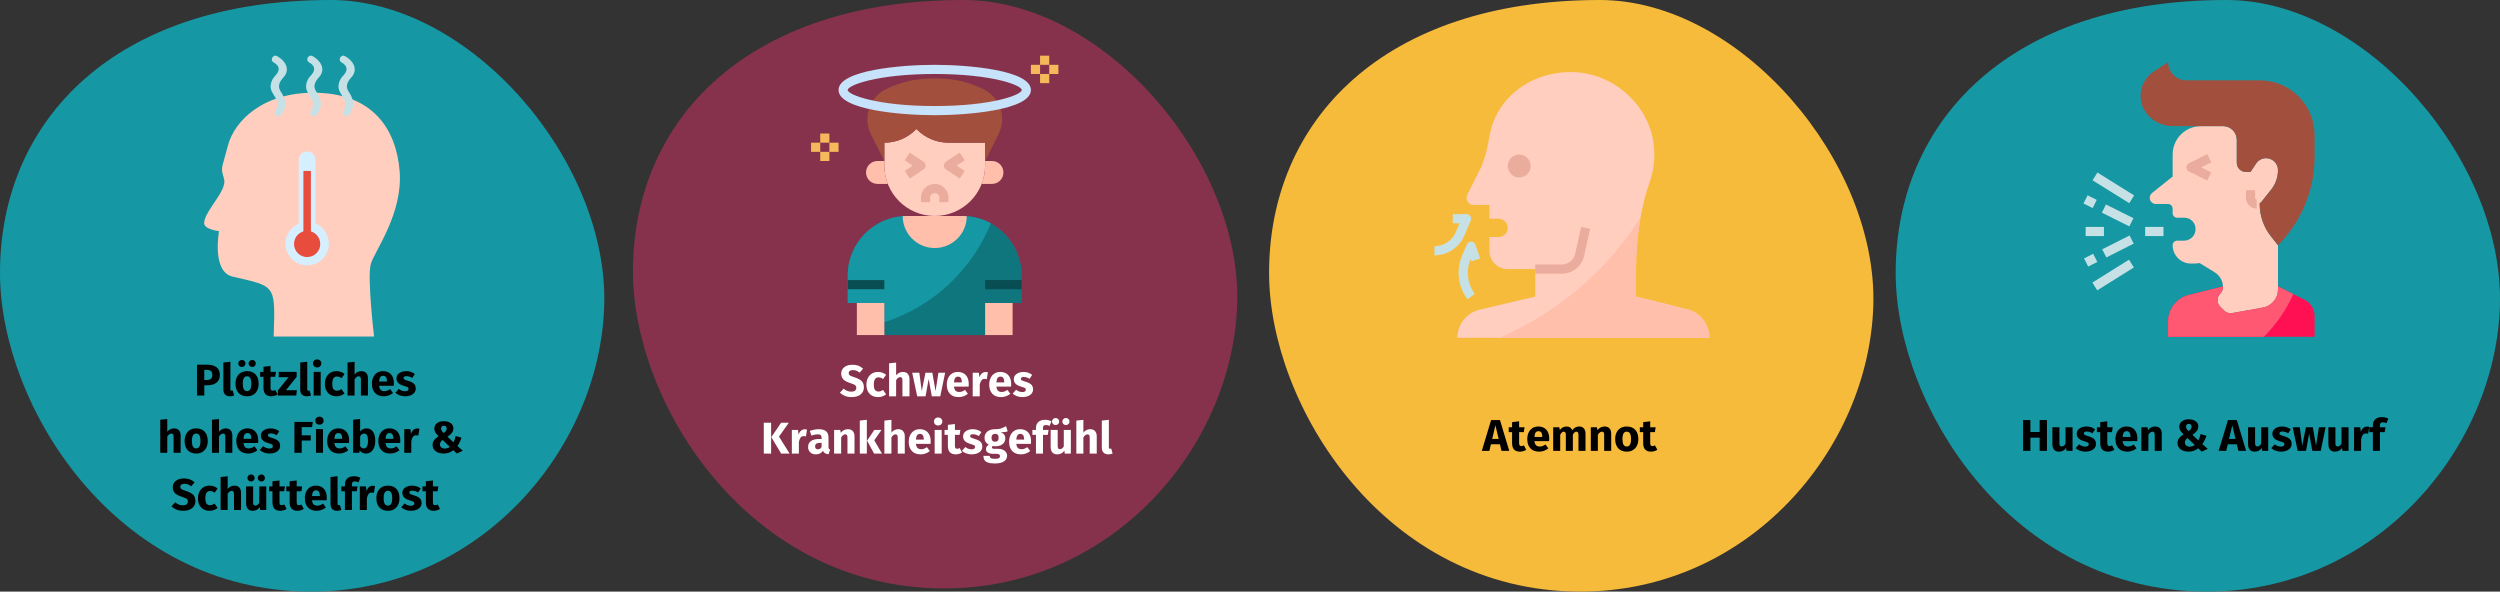 <?xml version="1.0" encoding="UTF-8"?>
<svg width="786px" height="186px" viewBox="0 0 786 186" version="1.1" xmlns="http://www.w3.org/2000/svg" xmlns:xlink="http://www.w3.org/1999/xlink">
    <rect x="0" y="0" width="786" height="186" fill="#333333" stroke="none"/>
    <title>legionaers-krankheit-symptome</title>
    <g id="Page-1" stroke="none" stroke-width="1" fill="none" fill-rule="evenodd">
        <g id="Illustrationen" transform="translate(-123, -26840)" fill-rule="nonzero">
            <g id="legionaers-krankheit-symptome" transform="translate(123, 26840)">
                <g id="Group-2-Copy-2">
                    <g id="Oval-Copy-2-Clipped" fill="#1598A4">
                        <path d="M97.864,186 C150.74,186 188.482,141.387 189.963,96.243 C191.444,51.099 148.284,0 103.966,0 C36.01,0 0,37.829 0,85.794 C0,127.513 36.292,186 97.864,186 Z" id="Oval-Copy-2"></path>
                    </g>
                    <g id="fever5-Clipped" transform="translate(64, 17.5)">
                        <g id="fever5">
                            <g id="Group">
                                <path d="M22.041,88.306 L53.606,88.306 C53.606,88.306 51.375,69.568 52.603,65.441 C53.83,61.313 62.753,49.602 61.637,36.217 C60.521,22.832 53.048,12.236 35.983,11.679 C18.918,11.12 9.66,20.49 7.652,28.297 C5.645,36.105 5.31,34.878 6.425,38.671 C7.541,42.463 0.583,48.376 0.179,52.502 C-0.028,54.62 4.864,55.178 4.864,55.178 C4.864,55.178 2.509,67.903 9.102,69.455 C22.675,72.65 22.598,71.686 22.041,88.306 Z" id="Path" fill="#FFCEBF"></path>
                                <path d="M24.517,18.508 C25.351,17.244 26.02,15.693 25.591,14.138 C25.295,13.063 24.902,12.238 24.274,11.302 C23.135,9.605 23.914,8.159 25.115,6.837 C27.422,4.294 25.675,1.563 23.141,0.152 C21.872,-0.554 20.738,1.39 22.006,2.095 C24.178,3.304 23.962,4.822 22.544,6.294 C21.743,7.125 21.314,7.979 21.121,9.106 C20.564,12.358 24.973,13.735 22.574,17.373 C21.772,18.588 23.722,19.714 24.517,18.508 L24.517,18.508 Z" id="Path" fill="#C5E1E6"></path>
                                <path d="M35.665,18.508 C36.499,17.244 37.168,15.693 36.739,14.138 C36.443,13.063 36.05,12.238 35.422,11.302 C34.283,9.605 35.062,8.159 36.263,6.837 C38.57,4.294 36.823,1.563 34.289,0.152 C33.02,-0.554 31.886,1.39 33.154,2.095 C35.325,3.304 35.11,4.822 33.691,6.294 C32.89,7.125 32.461,7.979 32.268,9.106 C31.711,12.358 36.121,13.735 33.721,17.373 C32.92,18.588 34.87,19.714 35.665,18.508 L35.665,18.508 Z" id="Path" fill="#C5E1E6"></path>
                                <path d="M45.86,18.508 C46.694,17.244 47.363,15.693 46.935,14.138 C46.639,13.063 46.246,12.238 45.617,11.302 C44.479,9.605 45.257,8.159 46.459,6.837 C48.766,4.294 47.019,1.563 44.485,0.152 C43.216,-0.554 42.082,1.39 43.349,2.095 C45.521,3.304 45.305,4.822 43.887,6.294 C43.086,7.125 42.657,7.979 42.464,9.106 C41.907,12.358 46.316,13.735 43.917,17.373 C43.117,18.588 45.066,19.714 45.86,18.508 L45.86,18.508 Z" id="Path" fill="#C5E1E6"></path>
                                <g transform="translate(25.2, 30)">
                                    <path d="M10.016,22.792 L10.016,2.767 C10.016,1.304 8.829,0.117 7.366,0.117 C5.902,0.117 4.715,1.304 4.715,2.767 L4.715,22.792 C2.26,23.827 0.535,26.256 0.535,29.089 C0.535,32.861 3.593,35.92 7.366,35.92 C11.138,35.92 14.197,32.861 14.197,29.089 C14.197,26.257 12.472,23.827 10.016,22.792 Z" id="Path" fill="#D6EFFF"></path>
                                    <circle id="Oval" fill="#E74C3C" cx="7.366" cy="29.199" r="4.122"></circle>
                                    <path d="M8.544,6.236 L8.544,26.898 C8.544,27.548 8.017,28.076 7.366,28.076 L7.366,28.076 C6.716,28.076 6.188,27.548 6.188,26.898 L6.188,6.236" id="Path" fill="#E74C3C"></path>
                                </g>
                            </g>
                        </g>
                    </g>
                    <g id="PlötzlicheshohesFieber&amp;Schüttelfrost-Clipped" transform="translate(50, 113)" fill="#000000">
                        <path d="M14.234,11.354 L14.234,8.12 L15.284,8.12 C16.451,8.12 17.382,7.842 18.077,7.287 C18.772,6.732 19.12,5.908 19.12,4.816 C19.12,3.771 18.765,2.982 18.056,2.45 C17.347,1.918 16.353,1.652 15.074,1.652 L15.074,1.652 L11.938,1.652 L11.938,11.354 L14.234,11.354 Z M15.088,6.468 L14.234,6.468 L14.234,3.29 L15.046,3.29 C16.185,3.29 16.754,3.799 16.754,4.816 C16.754,5.404 16.612,5.826 16.327,6.083 C16.042,6.34 15.629,6.468 15.088,6.468 L15.088,6.468 Z M22.27,11.592 C22.765,11.592 23.213,11.508 23.614,11.34 L23.614,11.34 L23.18,9.772 C23.068,9.819 22.947,9.842 22.816,9.842 C22.564,9.842 22.438,9.688 22.438,9.38 L22.438,9.38 L22.438,0.728 L20.226,0.966 L20.226,9.464 C20.226,10.145 20.406,10.67 20.765,11.039 C21.124,11.408 21.626,11.592 22.27,11.592 Z M26.05,2.38 C26.367,2.38 26.636,2.273 26.855,2.058 C27.074,1.843 27.184,1.582 27.184,1.274 C27.184,0.966 27.074,0.705 26.855,0.49 C26.636,0.275 26.367,0.168 26.05,0.168 C25.733,0.168 25.464,0.275 25.245,0.49 C25.026,0.705 24.916,0.966 24.916,1.274 C24.916,1.582 25.026,1.843 25.245,2.058 C25.464,2.273 25.733,2.38 26.05,2.38 Z M29.284,2.38 C29.611,2.38 29.881,2.273 30.096,2.058 C30.311,1.843 30.418,1.582 30.418,1.274 C30.418,0.966 30.311,0.705 30.096,0.49 C29.881,0.275 29.611,0.168 29.284,0.168 C28.976,0.168 28.712,0.275 28.493,0.49 C28.274,0.705 28.164,0.966 28.164,1.274 C28.164,1.582 28.274,1.843 28.493,2.058 C28.712,2.273 28.976,2.38 29.284,2.38 Z M27.674,11.592 C28.421,11.592 29.067,11.429 29.613,11.102 C30.159,10.775 30.579,10.316 30.873,9.723 C31.167,9.13 31.314,8.437 31.314,7.644 C31.314,6.393 30.992,5.42 30.348,4.725 C29.704,4.03 28.813,3.682 27.674,3.682 C26.927,3.682 26.281,3.845 25.735,4.172 C25.189,4.499 24.769,4.958 24.475,5.551 C24.181,6.144 24.034,6.837 24.034,7.63 C24.034,8.881 24.358,9.854 25.007,10.549 C25.656,11.244 26.545,11.592 27.674,11.592 Z M27.674,9.968 C27.217,9.968 26.878,9.781 26.659,9.408 C26.44,9.035 26.33,8.442 26.33,7.63 C26.33,6.837 26.442,6.251 26.666,5.873 C26.89,5.495 27.226,5.306 27.674,5.306 C28.131,5.306 28.47,5.493 28.689,5.866 C28.908,6.239 29.018,6.832 29.018,7.644 C29.018,8.437 28.906,9.023 28.682,9.401 C28.458,9.779 28.122,9.968 27.674,9.968 Z M35.276,11.592 C35.631,11.592 35.988,11.541 36.347,11.438 C36.706,11.335 37.021,11.191 37.292,11.004 L37.292,11.004 L36.55,9.604 C36.27,9.763 36.004,9.842 35.752,9.842 C35.509,9.842 35.332,9.767 35.22,9.618 C35.108,9.469 35.052,9.221 35.052,8.876 L35.052,8.876 L35.052,5.46 L36.522,5.46 L36.76,3.92 L35.052,3.92 L35.052,2.058 L32.84,2.31 L32.84,3.92 L31.79,3.92 L31.79,5.46 L32.84,5.46 L32.84,8.904 C32.84,10.687 33.652,11.583 35.276,11.592 Z M43.144,11.354 L43.34,9.674 L39.91,9.674 L43.27,5.474 L43.27,3.92 L37.642,3.92 L37.642,5.586 L40.722,5.586 L37.348,9.786 L37.348,11.354 L43.144,11.354 Z M46.434,11.592 C46.929,11.592 47.377,11.508 47.778,11.34 L47.778,11.34 L47.344,9.772 C47.232,9.819 47.111,9.842 46.98,9.842 C46.728,9.842 46.602,9.688 46.602,9.38 L46.602,9.38 L46.602,0.728 L44.39,0.966 L44.39,9.464 C44.39,10.145 44.57,10.67 44.929,11.039 C45.288,11.408 45.79,11.592 46.434,11.592 Z M49.71,2.52 C50.093,2.52 50.408,2.401 50.655,2.163 C50.902,1.925 51.026,1.624 51.026,1.26 C51.026,0.896 50.902,0.595 50.655,0.357 C50.408,0.119 50.093,-1.54187774e-12 49.71,-1.54187774e-12 C49.327,-1.54187774e-12 49.015,0.119 48.772,0.357 C48.529,0.595 48.408,0.896 48.408,1.26 C48.408,1.624 48.529,1.925 48.772,2.163 C49.015,2.401 49.327,2.52 49.71,2.52 Z M50.83,11.354 L50.83,3.92 L48.618,3.92 L48.618,11.354 L50.83,11.354 Z M55.828,11.592 C56.761,11.592 57.597,11.298 58.334,10.71 L58.334,10.71 L57.368,9.338 C57.079,9.515 56.831,9.644 56.626,9.723 C56.421,9.802 56.192,9.842 55.94,9.842 C55.464,9.842 55.1,9.679 54.848,9.352 C54.596,9.025 54.47,8.47 54.47,7.686 C54.47,6.874 54.596,6.286 54.848,5.922 C55.1,5.558 55.473,5.376 55.968,5.376 C56.444,5.376 56.915,5.553 57.382,5.908 L57.382,5.908 L58.334,4.592 C57.97,4.284 57.583,4.055 57.172,3.906 C56.761,3.757 56.299,3.682 55.786,3.682 C55.058,3.682 54.419,3.852 53.868,4.193 C53.317,4.534 52.893,5.007 52.594,5.614 C52.295,6.221 52.146,6.916 52.146,7.7 C52.146,8.484 52.295,9.168 52.594,9.751 C52.893,10.334 53.317,10.787 53.868,11.109 C54.419,11.431 55.072,11.592 55.828,11.592 Z M61.484,11.354 L61.484,6.258 C61.895,5.623 62.324,5.306 62.772,5.306 C62.996,5.306 63.169,5.378 63.29,5.523 C63.411,5.668 63.472,5.927 63.472,6.3 L63.472,6.3 L63.472,11.354 L65.684,11.354 L65.684,5.922 C65.684,5.213 65.502,4.662 65.138,4.27 C64.774,3.878 64.27,3.682 63.626,3.682 C63.197,3.682 62.809,3.768 62.464,3.941 C62.119,4.114 61.792,4.373 61.484,4.718 L61.484,4.718 L61.484,0.742 L59.272,0.966 L59.272,11.354 L61.484,11.354 Z M70.668,11.592 C71.732,11.592 72.698,11.247 73.566,10.556 L73.566,10.556 L72.656,9.324 C72.329,9.548 72.026,9.714 71.746,9.821 C71.466,9.928 71.177,9.982 70.878,9.982 C70.383,9.982 69.996,9.856 69.716,9.604 C69.436,9.352 69.259,8.913 69.184,8.288 L69.184,8.288 L73.79,8.288 C73.818,8.064 73.832,7.798 73.832,7.49 C73.832,6.295 73.529,5.362 72.922,4.69 C72.315,4.018 71.475,3.682 70.402,3.682 C69.674,3.682 69.049,3.857 68.526,4.207 C68.003,4.557 67.607,5.033 67.336,5.635 C67.065,6.237 66.93,6.916 66.93,7.672 C66.93,8.867 67.252,9.819 67.896,10.528 C68.54,11.237 69.464,11.592 70.668,11.592 Z M71.662,6.958 L69.184,6.958 C69.231,6.314 69.359,5.852 69.569,5.572 C69.779,5.292 70.075,5.152 70.458,5.152 C71.242,5.152 71.643,5.721 71.662,6.86 L71.662,6.86 L71.662,6.958 Z M77.402,11.592 C78.018,11.592 78.578,11.494 79.082,11.298 C79.586,11.102 79.983,10.82 80.272,10.451 C80.561,10.082 80.706,9.646 80.706,9.142 C80.706,8.507 80.517,8.01 80.139,7.651 C79.761,7.292 79.185,7 78.41,6.776 C77.962,6.645 77.631,6.533 77.416,6.44 C77.201,6.347 77.059,6.256 76.989,6.167 C76.919,6.078 76.884,5.964 76.884,5.824 C76.884,5.647 76.961,5.509 77.115,5.411 C77.269,5.313 77.491,5.264 77.78,5.264 C78.396,5.264 79.007,5.455 79.614,5.838 L79.614,5.838 L80.426,4.592 C80.071,4.303 79.661,4.079 79.194,3.92 C78.727,3.761 78.228,3.682 77.696,3.682 C77.089,3.682 76.555,3.782 76.093,3.983 C75.631,4.184 75.276,4.454 75.029,4.795 C74.782,5.136 74.658,5.521 74.658,5.95 C74.658,6.519 74.84,6.995 75.204,7.378 C75.568,7.761 76.119,8.059 76.856,8.274 C77.323,8.405 77.663,8.514 77.878,8.603 C78.093,8.692 78.237,8.787 78.312,8.89 C78.387,8.993 78.424,9.133 78.424,9.31 C78.424,9.534 78.328,9.707 78.137,9.828 C77.946,9.949 77.682,10.01 77.346,10.01 C76.655,10.01 75.997,9.767 75.372,9.282 L75.372,9.282 L74.294,10.486 C74.667,10.831 75.122,11.102 75.659,11.298 C76.196,11.494 76.777,11.592 77.402,11.592 Z M2.593,29.354 L2.593,24.258 C3.004,23.623 3.433,23.306 3.881,23.306 C4.105,23.306 4.278,23.378 4.399,23.523 C4.52,23.668 4.581,23.927 4.581,24.3 L4.581,24.3 L4.581,29.354 L6.793,29.354 L6.793,23.922 C6.793,23.213 6.611,22.662 6.247,22.27 C5.883,21.878 5.379,21.682 4.735,21.682 C4.306,21.682 3.918,21.768 3.573,21.941 C3.228,22.114 2.901,22.373 2.593,22.718 L2.593,22.718 L2.593,18.742 L0.381,18.966 L0.381,29.354 L2.593,29.354 Z M11.679,29.592 C12.426,29.592 13.072,29.429 13.618,29.102 C14.164,28.775 14.584,28.316 14.878,27.723 C15.172,27.13 15.319,26.437 15.319,25.644 C15.319,24.393 14.997,23.42 14.353,22.725 C13.709,22.03 12.818,21.682 11.679,21.682 C10.932,21.682 10.286,21.845 9.74,22.172 C9.194,22.499 8.774,22.958 8.48,23.551 C8.186,24.144 8.039,24.837 8.039,25.63 C8.039,26.881 8.363,27.854 9.012,28.549 C9.661,29.244 10.55,29.592 11.679,29.592 Z M11.679,27.968 C11.222,27.968 10.883,27.781 10.664,27.408 C10.445,27.035 10.335,26.442 10.335,25.63 C10.335,24.837 10.447,24.251 10.671,23.873 C10.895,23.495 11.231,23.306 11.679,23.306 C12.136,23.306 12.475,23.493 12.694,23.866 C12.913,24.239 13.023,24.832 13.023,25.644 C13.023,26.437 12.911,27.023 12.687,27.401 C12.463,27.779 12.127,27.968 11.679,27.968 Z M18.847,29.354 L18.847,24.258 C19.258,23.623 19.687,23.306 20.135,23.306 C20.359,23.306 20.532,23.378 20.653,23.523 C20.774,23.668 20.835,23.927 20.835,24.3 L20.835,24.3 L20.835,29.354 L23.047,29.354 L23.047,23.922 C23.047,23.213 22.865,22.662 22.501,22.27 C22.137,21.878 21.633,21.682 20.989,21.682 C20.56,21.682 20.172,21.768 19.827,21.941 C19.482,22.114 19.155,22.373 18.847,22.718 L18.847,22.718 L18.847,18.742 L16.635,18.966 L16.635,29.354 L18.847,29.354 Z M28.031,29.592 C29.095,29.592 30.061,29.247 30.929,28.556 L30.929,28.556 L30.019,27.324 C29.692,27.548 29.389,27.714 29.109,27.821 C28.829,27.928 28.54,27.982 28.241,27.982 C27.746,27.982 27.359,27.856 27.079,27.604 C26.799,27.352 26.622,26.913 26.547,26.288 L26.547,26.288 L31.153,26.288 C31.181,26.064 31.195,25.798 31.195,25.49 C31.195,24.295 30.892,23.362 30.285,22.69 C29.678,22.018 28.838,21.682 27.765,21.682 C27.037,21.682 26.412,21.857 25.889,22.207 C25.366,22.557 24.97,23.033 24.699,23.635 C24.428,24.237 24.293,24.916 24.293,25.672 C24.293,26.867 24.615,27.819 25.259,28.528 C25.903,29.237 26.827,29.592 28.031,29.592 Z M29.025,24.958 L26.547,24.958 C26.594,24.314 26.722,23.852 26.932,23.572 C27.142,23.292 27.438,23.152 27.821,23.152 C28.605,23.152 29.006,23.721 29.025,24.86 L29.025,24.86 L29.025,24.958 Z M34.765,29.592 C35.381,29.592 35.941,29.494 36.445,29.298 C36.949,29.102 37.346,28.82 37.635,28.451 C37.924,28.082 38.069,27.646 38.069,27.142 C38.069,26.507 37.88,26.01 37.502,25.651 C37.124,25.292 36.548,25 35.773,24.776 C35.325,24.645 34.994,24.533 34.779,24.44 C34.564,24.347 34.422,24.256 34.352,24.167 C34.282,24.078 34.247,23.964 34.247,23.824 C34.247,23.647 34.324,23.509 34.478,23.411 C34.632,23.313 34.854,23.264 35.143,23.264 C35.759,23.264 36.37,23.455 36.977,23.838 L36.977,23.838 L37.789,22.592 C37.434,22.303 37.024,22.079 36.557,21.92 C36.09,21.761 35.591,21.682 35.059,21.682 C34.452,21.682 33.918,21.782 33.456,21.983 C32.994,22.184 32.639,22.454 32.392,22.795 C32.145,23.136 32.021,23.521 32.021,23.95 C32.021,24.519 32.203,24.995 32.567,25.378 C32.931,25.761 33.482,26.059 34.219,26.274 C34.686,26.405 35.026,26.514 35.241,26.603 C35.456,26.692 35.6,26.787 35.675,26.89 C35.75,26.993 35.787,27.133 35.787,27.31 C35.787,27.534 35.691,27.707 35.5,27.828 C35.309,27.949 35.045,28.01 34.709,28.01 C34.018,28.01 33.36,27.767 32.735,27.282 L32.735,27.282 L31.657,28.486 C32.03,28.831 32.485,29.102 33.022,29.298 C33.559,29.494 34.14,29.592 34.765,29.592 Z M44.859,29.354 L44.859,25.504 L47.687,25.504 L47.687,23.866 L44.859,23.866 L44.859,21.29 L48.107,21.29 L48.345,19.652 L42.563,19.652 L42.563,29.354 L44.859,29.354 Z M50.431,20.52 C50.814,20.52 51.129,20.401 51.376,20.163 C51.623,19.925 51.747,19.624 51.747,19.26 C51.747,18.896 51.623,18.595 51.376,18.357 C51.129,18.119 50.814,18 50.431,18 C50.048,18 49.736,18.119 49.493,18.357 C49.25,18.595 49.129,18.896 49.129,19.26 C49.129,19.624 49.25,19.925 49.493,20.163 C49.736,20.401 50.048,20.52 50.431,20.52 Z M51.551,29.354 L51.551,21.92 L49.339,21.92 L49.339,29.354 L51.551,29.354 Z M56.605,29.592 C57.669,29.592 58.635,29.247 59.503,28.556 L59.503,28.556 L58.593,27.324 C58.266,27.548 57.963,27.714 57.683,27.821 C57.403,27.928 57.114,27.982 56.815,27.982 C56.32,27.982 55.933,27.856 55.653,27.604 C55.373,27.352 55.196,26.913 55.121,26.288 L55.121,26.288 L59.727,26.288 C59.755,26.064 59.769,25.798 59.769,25.49 C59.769,24.295 59.466,23.362 58.859,22.69 C58.252,22.018 57.412,21.682 56.339,21.682 C55.611,21.682 54.986,21.857 54.463,22.207 C53.94,22.557 53.544,23.033 53.273,23.635 C53.002,24.237 52.867,24.916 52.867,25.672 C52.867,26.867 53.189,27.819 53.833,28.528 C54.477,29.237 55.401,29.592 56.605,29.592 Z M57.599,24.958 L55.121,24.958 C55.168,24.314 55.296,23.852 55.506,23.572 C55.716,23.292 56.012,23.152 56.395,23.152 C57.179,23.152 57.58,23.721 57.599,24.86 L57.599,24.86 L57.599,24.958 Z M65.033,29.592 C65.64,29.592 66.165,29.424 66.608,29.088 C67.051,28.752 67.392,28.285 67.63,27.688 C67.868,27.091 67.987,26.409 67.987,25.644 C67.987,24.393 67.749,23.42 67.273,22.725 C66.797,22.03 66.116,21.682 65.229,21.682 C64.818,21.682 64.438,21.771 64.088,21.948 C63.738,22.125 63.451,22.368 63.227,22.676 L63.227,22.676 L63.227,18.728 L61.015,18.966 L61.015,29.354 L62.975,29.354 L63.087,28.64 C63.32,28.939 63.603,29.172 63.934,29.34 C64.265,29.508 64.632,29.592 65.033,29.592 Z M64.389,27.982 C64.156,27.982 63.939,27.919 63.738,27.793 C63.537,27.667 63.367,27.492 63.227,27.268 L63.227,27.268 L63.227,24.174 C63.572,23.595 63.992,23.306 64.487,23.306 C64.879,23.306 65.178,23.474 65.383,23.81 C65.588,24.146 65.691,24.757 65.691,25.644 C65.691,27.203 65.257,27.982 64.389,27.982 Z M72.691,29.592 C73.755,29.592 74.721,29.247 75.589,28.556 L75.589,28.556 L74.679,27.324 C74.352,27.548 74.049,27.714 73.769,27.821 C73.489,27.928 73.2,27.982 72.901,27.982 C72.406,27.982 72.019,27.856 71.739,27.604 C71.459,27.352 71.282,26.913 71.207,26.288 L71.207,26.288 L75.813,26.288 C75.841,26.064 75.855,25.798 75.855,25.49 C75.855,24.295 75.552,23.362 74.945,22.69 C74.338,22.018 73.498,21.682 72.425,21.682 C71.697,21.682 71.072,21.857 70.549,22.207 C70.026,22.557 69.63,23.033 69.359,23.635 C69.088,24.237 68.953,24.916 68.953,25.672 C68.953,26.867 69.275,27.819 69.919,28.528 C70.563,29.237 71.487,29.592 72.691,29.592 Z M73.685,24.958 L71.207,24.958 C71.254,24.314 71.382,23.852 71.592,23.572 C71.802,23.292 72.098,23.152 72.481,23.152 C73.265,23.152 73.666,23.721 73.685,24.86 L73.685,24.86 L73.685,24.958 Z M79.313,29.354 L79.313,25.672 C79.444,25.065 79.623,24.61 79.852,24.307 C80.081,24.004 80.414,23.852 80.853,23.852 C81.021,23.852 81.245,23.885 81.525,23.95 L81.525,23.95 L81.875,21.808 C81.651,21.743 81.404,21.71 81.133,21.71 C80.704,21.71 80.319,21.857 79.978,22.151 C79.637,22.445 79.383,22.849 79.215,23.362 L79.215,23.362 L79.033,21.92 L77.101,21.92 L77.101,29.354 L79.313,29.354 Z M93.621,29.592 L95.511,28.71 L93.817,27.212 C94.321,26.503 94.75,25.635 95.105,24.608 L95.105,24.608 L93.257,24.062 C93.08,24.846 92.856,25.518 92.585,26.078 L92.585,26.078 L90.695,24.3 C91.302,23.899 91.761,23.495 92.074,23.089 C92.387,22.683 92.543,22.205 92.543,21.654 C92.543,21.225 92.424,20.842 92.186,20.506 C91.948,20.17 91.603,19.904 91.15,19.708 C90.697,19.512 90.163,19.414 89.547,19.414 C88.903,19.414 88.355,19.521 87.902,19.736 C87.449,19.951 87.111,20.233 86.887,20.583 C86.663,20.933 86.551,21.318 86.551,21.738 C86.551,22.167 86.649,22.552 86.845,22.893 C87.041,23.234 87.391,23.647 87.895,24.132 C87.242,24.561 86.763,24.986 86.46,25.406 C86.157,25.826 86.005,26.316 86.005,26.876 C86.005,27.417 86.15,27.893 86.439,28.304 C86.728,28.715 87.134,29.032 87.657,29.256 C88.18,29.48 88.782,29.592 89.463,29.592 C90.639,29.592 91.661,29.242 92.529,28.542 L92.529,28.542 L93.621,29.592 Z M89.477,23.138 C89.178,22.839 88.971,22.592 88.854,22.396 C88.737,22.2 88.679,21.981 88.679,21.738 C88.679,21.467 88.758,21.25 88.917,21.087 C89.076,20.924 89.295,20.842 89.575,20.842 C89.836,20.842 90.044,20.919 90.198,21.073 C90.352,21.227 90.429,21.439 90.429,21.71 C90.429,21.999 90.352,22.256 90.198,22.48 C90.044,22.704 89.804,22.923 89.477,23.138 Z M89.841,28.024 C89.384,28.024 89.015,27.907 88.735,27.674 C88.455,27.441 88.315,27.133 88.315,26.75 C88.315,26.47 88.383,26.216 88.518,25.987 C88.653,25.758 88.866,25.537 89.155,25.322 L89.155,25.322 L91.423,27.492 C90.956,27.847 90.429,28.024 89.841,28.024 Z M7.591,47.592 C8.384,47.592 9.07,47.464 9.649,47.207 C10.228,46.95 10.671,46.591 10.979,46.129 C11.287,45.667 11.441,45.133 11.441,44.526 C11.441,43.677 11.208,43.021 10.741,42.559 C10.274,42.097 9.546,41.707 8.557,41.39 C8.034,41.222 7.642,41.077 7.381,40.956 C7.12,40.835 6.938,40.706 6.835,40.571 C6.732,40.436 6.681,40.261 6.681,40.046 C6.681,39.738 6.798,39.502 7.031,39.339 C7.264,39.176 7.582,39.094 7.983,39.094 C8.739,39.094 9.448,39.365 10.111,39.906 L10.111,39.906 L11.175,38.66 C10.736,38.24 10.249,37.927 9.712,37.722 C9.175,37.517 8.543,37.414 7.815,37.414 C7.143,37.414 6.541,37.528 6.009,37.757 C5.477,37.986 5.062,38.312 4.763,38.737 C4.464,39.162 4.315,39.654 4.315,40.214 C4.315,40.942 4.541,41.544 4.994,42.02 C5.447,42.496 6.21,42.897 7.283,43.224 C7.759,43.373 8.123,43.513 8.375,43.644 C8.627,43.775 8.804,43.922 8.907,44.085 C9.01,44.248 9.061,44.451 9.061,44.694 C9.061,45.067 8.923,45.359 8.648,45.569 C8.373,45.779 7.997,45.884 7.521,45.884 C7.054,45.884 6.623,45.805 6.226,45.646 C5.829,45.487 5.444,45.249 5.071,44.932 L5.071,44.932 L3.909,46.206 C4.348,46.626 4.873,46.962 5.484,47.214 C6.095,47.466 6.798,47.592 7.591,47.592 Z M15.921,47.592 C16.854,47.592 17.69,47.298 18.427,46.71 L18.427,46.71 L17.461,45.338 C17.172,45.515 16.924,45.644 16.719,45.723 C16.514,45.802 16.285,45.842 16.033,45.842 C15.557,45.842 15.193,45.679 14.941,45.352 C14.689,45.025 14.563,44.47 14.563,43.686 C14.563,42.874 14.689,42.286 14.941,41.922 C15.193,41.558 15.566,41.376 16.061,41.376 C16.537,41.376 17.008,41.553 17.475,41.908 L17.475,41.908 L18.427,40.592 C18.063,40.284 17.676,40.055 17.265,39.906 C16.854,39.757 16.392,39.682 15.879,39.682 C15.151,39.682 14.512,39.852 13.961,40.193 C13.41,40.534 12.986,41.007 12.687,41.614 C12.388,42.221 12.239,42.916 12.239,43.7 C12.239,44.484 12.388,45.168 12.687,45.751 C12.986,46.334 13.41,46.787 13.961,47.109 C14.512,47.431 15.165,47.592 15.921,47.592 Z M21.577,47.354 L21.577,42.258 C21.988,41.623 22.417,41.306 22.865,41.306 C23.089,41.306 23.262,41.378 23.383,41.523 C23.504,41.668 23.565,41.927 23.565,42.3 L23.565,42.3 L23.565,47.354 L25.777,47.354 L25.777,41.922 C25.777,41.213 25.595,40.662 25.231,40.27 C24.867,39.878 24.363,39.682 23.719,39.682 C23.29,39.682 22.902,39.768 22.557,39.941 C22.212,40.114 21.885,40.373 21.577,40.718 L21.577,40.718 L21.577,36.742 L19.365,36.966 L19.365,47.354 L21.577,47.354 Z M28.927,38.38 C29.244,38.38 29.513,38.273 29.732,38.058 C29.951,37.843 30.061,37.582 30.061,37.274 C30.061,36.966 29.951,36.705 29.732,36.49 C29.513,36.275 29.244,36.168 28.927,36.168 C28.61,36.168 28.341,36.275 28.122,36.49 C27.903,36.705 27.793,36.966 27.793,37.274 C27.793,37.582 27.903,37.843 28.122,38.058 C28.341,38.273 28.61,38.38 28.927,38.38 Z M32.161,38.38 C32.488,38.38 32.758,38.273 32.973,38.058 C33.188,37.843 33.295,37.582 33.295,37.274 C33.295,36.966 33.188,36.705 32.973,36.49 C32.758,36.275 32.488,36.168 32.161,36.168 C31.853,36.168 31.589,36.275 31.37,36.49 C31.151,36.705 31.041,36.966 31.041,37.274 C31.041,37.582 31.151,37.843 31.37,38.058 C31.589,38.273 31.853,38.38 32.161,38.38 Z M29.445,47.592 C30.406,47.592 31.158,47.2 31.699,46.416 L31.699,46.416 L31.797,47.354 L33.715,47.354 L33.715,39.92 L31.503,39.92 L31.503,45.086 C31.167,45.665 30.766,45.954 30.299,45.954 C30.056,45.954 29.877,45.882 29.76,45.737 C29.643,45.592 29.585,45.338 29.585,44.974 L29.585,44.974 L29.585,39.92 L27.373,39.92 L27.373,45.254 C27.373,45.991 27.548,46.565 27.898,46.976 C28.248,47.387 28.764,47.592 29.445,47.592 Z M38.097,47.592 C38.452,47.592 38.809,47.541 39.168,47.438 C39.527,47.335 39.842,47.191 40.113,47.004 L40.113,47.004 L39.371,45.604 C39.091,45.763 38.825,45.842 38.573,45.842 C38.33,45.842 38.153,45.767 38.041,45.618 C37.929,45.469 37.873,45.221 37.873,44.876 L37.873,44.876 L37.873,41.46 L39.343,41.46 L39.581,39.92 L37.873,39.92 L37.873,38.058 L35.661,38.31 L35.661,39.92 L34.611,39.92 L34.611,41.46 L35.661,41.46 L35.661,44.904 C35.661,46.687 36.473,47.583 38.097,47.592 Z M43.501,47.592 C43.856,47.592 44.213,47.541 44.572,47.438 C44.931,47.335 45.246,47.191 45.517,47.004 L45.517,47.004 L44.775,45.604 C44.495,45.763 44.229,45.842 43.977,45.842 C43.734,45.842 43.557,45.767 43.445,45.618 C43.333,45.469 43.277,45.221 43.277,44.876 L43.277,44.876 L43.277,41.46 L44.747,41.46 L44.985,39.92 L43.277,39.92 L43.277,38.058 L41.065,38.31 L41.065,39.92 L40.015,39.92 L40.015,41.46 L41.065,41.46 L41.065,44.904 C41.065,46.687 41.877,47.583 43.501,47.592 Z M49.577,47.592 C50.641,47.592 51.607,47.247 52.475,46.556 L52.475,46.556 L51.565,45.324 C51.238,45.548 50.935,45.714 50.655,45.821 C50.375,45.928 50.086,45.982 49.787,45.982 C49.292,45.982 48.905,45.856 48.625,45.604 C48.345,45.352 48.168,44.913 48.093,44.288 L48.093,44.288 L52.699,44.288 C52.727,44.064 52.741,43.798 52.741,43.49 C52.741,42.295 52.438,41.362 51.831,40.69 C51.224,40.018 50.384,39.682 49.311,39.682 C48.583,39.682 47.958,39.857 47.435,40.207 C46.912,40.557 46.516,41.033 46.245,41.635 C45.974,42.237 45.839,42.916 45.839,43.672 C45.839,44.867 46.161,45.819 46.805,46.528 C47.449,47.237 48.373,47.592 49.577,47.592 Z M50.571,42.958 L48.093,42.958 C48.14,42.314 48.268,41.852 48.478,41.572 C48.688,41.292 48.984,41.152 49.367,41.152 C50.151,41.152 50.552,41.721 50.571,42.86 L50.571,42.86 L50.571,42.958 Z M55.961,47.592 C56.456,47.592 56.904,47.508 57.305,47.34 L57.305,47.34 L56.871,45.772 C56.759,45.819 56.638,45.842 56.507,45.842 C56.255,45.842 56.129,45.688 56.129,45.38 L56.129,45.38 L56.129,36.728 L53.917,36.966 L53.917,45.464 C53.917,46.145 54.097,46.67 54.456,47.039 C54.815,47.408 55.317,47.592 55.961,47.592 Z M60.651,47.354 L60.651,41.46 L62.163,41.46 L62.401,39.92 L60.651,39.92 L60.651,39.346 C60.651,38.991 60.721,38.739 60.861,38.59 C61.001,38.441 61.23,38.366 61.547,38.366 C61.948,38.366 62.336,38.459 62.709,38.646 L62.709,38.646 L63.311,37.204 C62.695,36.887 62.018,36.728 61.281,36.728 C60.366,36.728 59.664,36.964 59.174,37.435 C58.684,37.906 58.439,38.515 58.439,39.262 L58.439,39.262 L58.439,39.92 L57.319,39.92 L57.319,41.46 L58.439,41.46 L58.439,47.354 L60.651,47.354 Z M65.341,47.354 L65.341,43.672 C65.472,43.065 65.651,42.61 65.88,42.307 C66.109,42.004 66.442,41.852 66.881,41.852 C67.049,41.852 67.273,41.885 67.553,41.95 L67.553,41.95 L67.903,39.808 C67.679,39.743 67.432,39.71 67.161,39.71 C66.732,39.71 66.347,39.857 66.006,40.151 C65.665,40.445 65.411,40.849 65.243,41.362 L65.243,41.362 L65.061,39.92 L63.129,39.92 L63.129,47.354 L65.341,47.354 Z M71.963,47.592 C72.71,47.592 73.356,47.429 73.902,47.102 C74.448,46.775 74.868,46.316 75.162,45.723 C75.456,45.13 75.603,44.437 75.603,43.644 C75.603,42.393 75.281,41.42 74.637,40.725 C73.993,40.03 73.102,39.682 71.963,39.682 C71.216,39.682 70.57,39.845 70.024,40.172 C69.478,40.499 69.058,40.958 68.764,41.551 C68.47,42.144 68.323,42.837 68.323,43.63 C68.323,44.881 68.647,45.854 69.296,46.549 C69.945,47.244 70.834,47.592 71.963,47.592 Z M71.963,45.968 C71.506,45.968 71.167,45.781 70.948,45.408 C70.729,45.035 70.619,44.442 70.619,43.63 C70.619,42.837 70.731,42.251 70.955,41.873 C71.179,41.495 71.515,41.306 71.963,41.306 C72.42,41.306 72.759,41.493 72.978,41.866 C73.197,42.239 73.307,42.832 73.307,43.644 C73.307,44.437 73.195,45.023 72.971,45.401 C72.747,45.779 72.411,45.968 71.963,45.968 Z M79.243,47.592 C79.859,47.592 80.419,47.494 80.923,47.298 C81.427,47.102 81.824,46.82 82.113,46.451 C82.402,46.082 82.547,45.646 82.547,45.142 C82.547,44.507 82.358,44.01 81.98,43.651 C81.602,43.292 81.026,43 80.251,42.776 C79.803,42.645 79.472,42.533 79.257,42.44 C79.042,42.347 78.9,42.256 78.83,42.167 C78.76,42.078 78.725,41.964 78.725,41.824 C78.725,41.647 78.802,41.509 78.956,41.411 C79.11,41.313 79.332,41.264 79.621,41.264 C80.237,41.264 80.848,41.455 81.455,41.838 L81.455,41.838 L82.267,40.592 C81.912,40.303 81.502,40.079 81.035,39.92 C80.568,39.761 80.069,39.682 79.537,39.682 C78.93,39.682 78.396,39.782 77.934,39.983 C77.472,40.184 77.117,40.454 76.87,40.795 C76.623,41.136 76.499,41.521 76.499,41.95 C76.499,42.519 76.681,42.995 77.045,43.378 C77.409,43.761 77.96,44.059 78.697,44.274 C79.164,44.405 79.504,44.514 79.719,44.603 C79.934,44.692 80.078,44.787 80.153,44.89 C80.228,44.993 80.265,45.133 80.265,45.31 C80.265,45.534 80.169,45.707 79.978,45.828 C79.787,45.949 79.523,46.01 79.187,46.01 C78.496,46.01 77.838,45.767 77.213,45.282 L77.213,45.282 L76.135,46.486 C76.508,46.831 76.963,47.102 77.5,47.298 C78.037,47.494 78.618,47.592 79.243,47.592 Z M86.327,47.592 C86.682,47.592 87.039,47.541 87.398,47.438 C87.757,47.335 88.072,47.191 88.343,47.004 L88.343,47.004 L87.601,45.604 C87.321,45.763 87.055,45.842 86.803,45.842 C86.56,45.842 86.383,45.767 86.271,45.618 C86.159,45.469 86.103,45.221 86.103,44.876 L86.103,44.876 L86.103,41.46 L87.573,41.46 L87.811,39.92 L86.103,39.92 L86.103,38.058 L83.891,38.31 L83.891,39.92 L82.841,39.92 L82.841,41.46 L83.891,41.46 L83.891,44.904 C83.891,46.687 84.703,47.583 86.327,47.592 Z" id="PlötzlicheshohesFieber&amp;Schüttelfrost"></path>
                    </g>
                    <g id="Oval-Copy-10-Clipped" transform="translate(399, 0)" fill="#F7BB3C">
                        <path d="M97.864,186 C150.74,186 188.482,141.387 189.963,96.243 C191.444,51.099 148.284,0 103.966,0 C36.01,0 0,37.829 0,85.794 C0,127.513 36.292,186 97.864,186 Z" id="Oval-Copy-10"></path>
                    </g>
                    <g id="breathe-Clipped" transform="translate(451, 22.5)">
                        <g id="breathe">
                            <g id="Group">
                                <path d="M86.4,83.597 L86.4,83.7 L7.2,83.7 C7.2,79.481 10.102,75.817 14.209,74.851 L31.68,70.74 L31.68,62.1 L23.04,62.1 C19.859,62.1 17.28,59.521 17.28,56.34 L17.28,52.02 L20.16,52.02 C21.751,52.02 23.04,50.731 23.04,49.14 C23.04,47.549 21.751,46.26 20.16,46.26 L17.28,46.26 L17.28,41.94 L12.294,41.94 C11.526,41.939 10.814,41.541 10.41,40.888 C10.007,40.235 9.971,39.419 10.314,38.732 L14.841,29.702 C16.182,26.217 16.643,24.017 17.28,20.34 C19.417,8.024 30.589,-0.144 43.596,0.173 C56.194,0.481 67.444,10.411 68.931,22.925 C69.411,26.856 68.989,30.845 67.696,34.589 C66.429,38.266 65.451,42.036 64.771,45.866 C63.811,51.321 63.338,56.851 63.36,62.39 L63.36,70.74 L79.513,74.779 C83.56,75.79 86.4,79.426 86.4,83.597 L86.4,83.597 Z" id="Path" fill="#FFCEBF"></path>
                                <path d="M-3.8369307e-15,57.78 L-3.8369307e-15,54.9 C2.919,54.902 5.557,53.163 6.705,50.479 L7.896,47.7 L5.76,47.7 L5.76,44.82 L10.08,44.82 C10.564,44.82 11.016,45.063 11.283,45.468 C11.549,45.872 11.594,46.383 11.403,46.828 L9.351,51.614 C7.751,55.357 4.071,57.783 -3.8369307e-15,57.78 L-3.8369307e-15,57.78 Z" id="Path" fill="#C5E1E6"></path>
                                <path d="M10.368,71.605 C7.393,67.626 6.762,62.365 8.712,57.795 L10.196,54.333 C10.419,53.773 10.978,53.421 11.579,53.461 C12.176,53.487 12.695,53.878 12.884,54.444 L14.324,58.764 L11.593,59.676 L11.35,58.949 C9.814,62.567 10.317,66.729 12.672,69.876 L10.368,71.605 Z" id="Path" fill="#C5E1E6"></path>
                                <circle id="Oval" fill="#EAAC9D" cx="26.64" cy="29.7" r="3.6"></circle>
                                <path d="M40.019,63.54 L31.68,63.54 L31.68,60.66 L40.019,60.66 C42.047,60.67 43.806,59.26 44.236,57.278 L46.114,48.828 L48.926,49.452 L47.049,57.902 C46.33,61.206 43.399,63.556 40.019,63.54 Z" id="Path" fill="#EAAC9D"></path>
                                <path d="M86.4,83.597 L86.4,83.7 L20.376,83.7 C34.731,77.506 52.304,65.772 64.771,45.866 C63.811,51.321 63.338,56.851 63.36,62.39 L63.36,70.74 L79.513,74.779 C83.56,75.79 86.4,79.426 86.4,83.597 L86.4,83.597 Z" id="Path" fill="#FFBFAB"></path>
                            </g>
                        </g>
                    </g>
                    <g id="Atemnot-Clipped" transform="translate(465, 132)" fill="#000000">
                        <path d="M3.258,9.762 L3.748,7.676 L6.576,7.676 L7.08,9.762 L9.516,9.762 L6.59,0.06 L3.804,0.06 L0.878,9.762 L3.258,9.762 Z M6.184,6.01 L4.14,6.01 L5.162,1.726 L6.184,6.01 Z M12.834,10 C13.189,10 13.546,9.949 13.905,9.846 C14.264,9.743 14.579,9.599 14.85,9.412 L14.85,9.412 L14.108,8.012 C13.828,8.171 13.562,8.25 13.31,8.25 C13.067,8.25 12.89,8.175 12.778,8.026 C12.666,7.877 12.61,7.629 12.61,7.284 L12.61,7.284 L12.61,3.868 L14.08,3.868 L14.318,2.328 L12.61,2.328 L12.61,0.466 L10.398,0.718 L10.398,2.328 L9.348,2.328 L9.348,3.868 L10.398,3.868 L10.398,7.312 C10.398,9.095 11.21,9.991 12.834,10 Z M18.91,10 C19.974,10 20.94,9.655 21.808,8.964 L21.808,8.964 L20.898,7.732 C20.571,7.956 20.268,8.122 19.988,8.229 C19.708,8.336 19.419,8.39 19.12,8.39 C18.625,8.39 18.238,8.264 17.958,8.012 C17.678,7.76 17.501,7.321 17.426,6.696 L17.426,6.696 L22.032,6.696 C22.06,6.472 22.074,6.206 22.074,5.898 C22.074,4.703 21.771,3.77 21.164,3.098 C20.557,2.426 19.717,2.09 18.644,2.09 C17.916,2.09 17.291,2.265 16.768,2.615 C16.245,2.965 15.849,3.441 15.578,4.043 C15.307,4.645 15.172,5.324 15.172,6.08 C15.172,7.275 15.494,8.227 16.138,8.936 C16.782,9.645 17.706,10 18.91,10 Z M19.904,5.366 L17.426,5.366 C17.473,4.722 17.601,4.26 17.811,3.98 C18.021,3.7 18.317,3.56 18.7,3.56 C19.484,3.56 19.885,4.129 19.904,5.268 L19.904,5.268 L19.904,5.366 Z M25.532,9.762 L25.532,4.68 C25.7,4.363 25.875,4.122 26.057,3.959 C26.239,3.796 26.442,3.714 26.666,3.714 C27.086,3.714 27.296,4.045 27.296,4.708 L27.296,4.708 L27.296,9.762 L29.508,9.762 L29.508,4.68 C29.676,4.353 29.849,4.111 30.026,3.952 C30.203,3.793 30.409,3.714 30.642,3.714 C31.062,3.714 31.272,4.045 31.272,4.708 L31.272,4.708 L31.272,9.762 L33.484,9.762 L33.484,4.33 C33.484,3.63 33.307,3.082 32.952,2.685 C32.597,2.288 32.126,2.09 31.538,2.09 C31.071,2.09 30.658,2.186 30.299,2.377 C29.94,2.568 29.611,2.865 29.312,3.266 C29.172,2.893 28.95,2.603 28.647,2.398 C28.344,2.193 27.982,2.09 27.562,2.09 C27.114,2.09 26.715,2.181 26.365,2.363 C26.015,2.545 25.695,2.823 25.406,3.196 L25.406,3.196 L25.252,2.328 L23.32,2.328 L23.32,9.762 L25.532,9.762 Z M37.362,9.762 L37.362,4.68 C37.773,4.036 38.202,3.714 38.65,3.714 C38.883,3.714 39.058,3.786 39.175,3.931 C39.292,4.076 39.35,4.335 39.35,4.708 L39.35,4.708 L39.35,9.762 L41.562,9.762 L41.562,4.33 C41.562,3.621 41.38,3.07 41.016,2.678 C40.652,2.286 40.148,2.09 39.504,2.09 C39.047,2.09 38.634,2.183 38.265,2.37 C37.896,2.557 37.553,2.837 37.236,3.21 L37.236,3.21 L37.082,2.328 L35.15,2.328 L35.15,9.762 L37.362,9.762 Z M46.448,10 C47.195,10 47.841,9.837 48.387,9.51 C48.933,9.183 49.353,8.724 49.647,8.131 C49.941,7.538 50.088,6.845 50.088,6.052 C50.088,4.801 49.766,3.828 49.122,3.133 C48.478,2.438 47.587,2.09 46.448,2.09 C45.701,2.09 45.055,2.253 44.509,2.58 C43.963,2.907 43.543,3.366 43.249,3.959 C42.955,4.552 42.808,5.245 42.808,6.038 C42.808,7.289 43.132,8.262 43.781,8.957 C44.43,9.652 45.319,10 46.448,10 Z M46.448,8.376 C45.991,8.376 45.652,8.189 45.433,7.816 C45.214,7.443 45.104,6.85 45.104,6.038 C45.104,5.245 45.216,4.659 45.44,4.281 C45.664,3.903 46,3.714 46.448,3.714 C46.905,3.714 47.244,3.901 47.463,4.274 C47.682,4.647 47.792,5.24 47.792,6.052 C47.792,6.845 47.68,7.431 47.456,7.809 C47.232,8.187 46.896,8.376 46.448,8.376 Z M54.05,10 C54.405,10 54.762,9.949 55.121,9.846 C55.48,9.743 55.795,9.599 56.066,9.412 L56.066,9.412 L55.324,8.012 C55.044,8.171 54.778,8.25 54.526,8.25 C54.283,8.25 54.106,8.175 53.994,8.026 C53.882,7.877 53.826,7.629 53.826,7.284 L53.826,7.284 L53.826,3.868 L55.296,3.868 L55.534,2.328 L53.826,2.328 L53.826,0.466 L51.614,0.718 L51.614,2.328 L50.564,2.328 L50.564,3.868 L51.614,3.868 L51.614,7.312 C51.614,9.095 52.426,9.991 54.05,10 Z" id="Atemnot"></path>
                    </g>
                    <g id="Oval-Copy-4-Clipped" transform="translate(199, 0)" fill="#87324C">
                        <path d="M97.864,185 C150.74,185 188.482,140.627 189.963,95.726 C191.444,50.825 148.284,0 103.966,0 C36.01,0 0,37.626 0,85.332 C0,126.828 36.292,185 97.864,185 Z" id="Oval-Copy-4"></path>
                    </g>
                    <g id="dizzy-Clipped" transform="translate(255, 17.5)">
                        <g id="dizzy">
                            <g id="Group">
                                <path d="M23.04,77.76 L11.52,77.76 L11.52,69.12 C11.52,58.781 19.901,50.4 30.24,50.4 L47.52,50.4 C57.859,50.4 66.24,58.781 66.24,69.12 L66.24,77.76 L54.72,77.76 L54.72,87.84 L23.04,87.84 L23.04,77.76 Z" id="Path" fill="#10767E"></path>
                                <path d="M56.519,52.705 C53.847,51.238 50.782,50.4 47.52,50.4 L30.24,50.4 C19.901,50.4 11.52,58.781 11.52,69.12 L11.52,77.76 L23.04,77.76 L23.04,83.802 C38.271,78.899 50.541,67.419 56.519,52.705 L56.519,52.705 Z" id="Path" fill="#1598A4"></path>
                                <g transform="translate(14.4, 23.04)" id="Path">
                                    <polygon fill="#FFBFAB" points="0 54.72 8.64 54.72 8.64 64.8 0 64.8"></polygon>
                                    <polygon fill="#FFBFAB" points="40.32 54.72 48.96 54.72 48.96 64.8 40.32 64.8"></polygon>
                                    <path d="M24.48,27.36 C33.228,27.36 40.32,20.268 40.32,11.52 L40.32,4.32 L28.8,4.32 C25.112,4.32 21.576,2.856 18.968,0.248 L18.72,0 L18.472,0.248 C15.864,2.856 12.328,4.32 8.64,4.32 L8.64,11.52 C8.64,20.268 15.732,27.36 24.48,27.36 Z" fill="#FFCEBF"></path>
                                </g>
                                <path d="M59.918,18.233 C59.367,14.92 57.263,12.072 54.258,10.57 C49.827,8.353 44.941,7.2 39.986,7.2 L37.774,7.2 C32.819,7.2 27.933,8.353 23.501,10.57 C20.497,12.072 18.393,14.92 17.84,18.233 C17.476,20.422 17.813,22.67 18.805,24.654 L23.04,33.12 L23.04,27.36 C26.728,27.36 30.264,25.896 32.872,23.288 L33.12,23.04 L33.368,23.288 C35.976,25.896 39.512,27.36 43.2,27.36 L54.72,27.36 L54.72,33.12 L58.954,24.653 C59.946,22.668 60.284,20.421 59.918,18.233 Z" id="Path" fill="#A34F3E"></path>
                                <path d="M23.04,34.56 L23.04,33.12 L20.88,33.12 C18.891,33.12 17.28,34.731 17.28,36.72 C17.28,38.709 18.891,40.32 20.88,40.32 L24.136,40.32 C23.437,38.533 23.04,36.595 23.04,34.56 Z" id="Path" fill="#FFBFAB"></path>
                                <path d="M56.88,33.12 L54.72,33.12 L54.72,34.56 C54.72,36.595 54.323,38.533 53.624,40.32 L56.88,40.32 C58.869,40.32 60.48,38.709 60.48,36.72 C60.48,34.731 58.869,33.12 56.88,33.12 Z" id="Path" fill="#FFBFAB"></path>
                                <path d="M38.88,60.48 C44.423,60.48 48.917,56.006 48.956,50.472 C48.48,50.436 48.005,50.4 47.52,50.4 L30.24,50.4 C29.755,50.4 29.28,50.436 28.804,50.472 C28.843,56.006 33.337,60.48 38.88,60.48 Z" id="Path" fill="#FFBFAB"></path>
                                <polygon id="Path" fill="#084D52" points="11.52 70.56 23.04 70.56 23.04 73.44 11.52 73.44"></polygon>
                                <polygon id="Path" fill="#084D52" points="54.72 70.56 66.24 70.56 66.24 73.44 54.72 73.44"></polygon>
                                <path d="M31.039,38.638 L29.442,36.242 L31.964,34.56 L29.441,32.878 L31.038,30.482 L35.358,33.362 C35.76,33.63 36,34.079 36,34.56 C36,35.041 35.76,35.49 35.359,35.758 L31.039,38.638 Z" id="Path" fill="#EAAC9D"></path>
                                <path d="M46.721,38.638 L42.401,35.758 C42,35.49 41.76,35.041 41.76,34.56 C41.76,34.079 42,33.63 42.401,33.362 L46.721,30.482 L48.318,32.878 L45.796,34.56 L48.319,36.242 L46.721,38.638 Z" id="Path" fill="#EAAC9D"></path>
                                <path d="M43.2,46.08 L40.32,46.08 L40.32,44.64 C40.32,43.847 39.675,43.2 38.88,43.2 C38.085,43.2 37.44,43.847 37.44,44.64 L37.44,46.08 L34.56,46.08 L34.56,44.64 C34.56,42.258 36.498,40.32 38.88,40.32 C41.262,40.32 43.2,42.258 43.2,44.64 L43.2,46.08 Z" id="Path" fill="#EAAC9D"></path>
                                <polygon id="Path" fill="#F5B95B" points="72 0 74.88 0 74.88 2.88 72 2.88"></polygon>
                                <polygon id="Path" fill="#F5B95B" points="72 5.76 74.88 5.76 74.88 8.64 72 8.64"></polygon>
                                <polygon id="Path" fill="#F5B95B" points="69.12 2.88 72 2.88 72 5.76 69.12 5.76"></polygon>
                                <polygon id="Path" fill="#F5B95B" points="74.88 2.88 77.76 2.88 77.76 5.76 74.88 5.76"></polygon>
                                <polygon id="Path" fill="#F5B95B" points="2.88 24.48 5.76 24.48 5.76 27.36 2.88 27.36"></polygon>
                                <polygon id="Path" fill="#F5B95B" points="2.88 30.24 5.76 30.24 5.76 33.12 2.88 33.12"></polygon>
                                <polygon id="Path" fill="#F5B95B" points="0 27.36 2.88 27.36 2.88 30.24 0 30.24"></polygon>
                                <polygon id="Path" fill="#F5B95B" points="5.76 27.36 8.64 27.36 8.64 30.24 5.76 30.24"></polygon>
                                <path d="M38.88,18.72 C28.42,18.72 8.64,17.065 8.64,10.8 C8.64,4.535 28.42,2.88 38.88,2.88 C49.34,2.88 69.12,4.535 69.12,10.8 C69.12,17.065 49.34,18.72 38.88,18.72 Z M38.88,5.76 C20.828,5.76 11.52,9.292 11.52,10.8 C11.52,12.308 20.828,15.84 38.88,15.84 C56.932,15.84 66.24,12.308 66.24,10.8 C66.24,9.292 56.932,5.76 38.88,5.76 Z" id="Shape" fill="#C7E2FB"></path>
                            </g>
                        </g>
                    </g>
                    <g id="SchweresKrankheitsgefühl-Clipped" transform="translate(240, 114)" fill="#FFFFFF">
                        <path d="M27.753,10.85 C28.546,10.85 29.232,10.722 29.811,10.465 C30.39,10.208 30.833,9.849 31.141,9.387 C31.449,8.925 31.603,8.391 31.603,7.784 C31.603,6.935 31.37,6.279 30.903,5.817 C30.436,5.355 29.708,4.965 28.719,4.648 C28.196,4.48 27.804,4.335 27.543,4.214 C27.282,4.093 27.1,3.964 26.997,3.829 C26.894,3.694 26.843,3.519 26.843,3.304 C26.843,2.996 26.96,2.76 27.193,2.597 C27.426,2.434 27.744,2.352 28.145,2.352 C28.901,2.352 29.61,2.623 30.273,3.164 L30.273,3.164 L31.337,1.918 C30.898,1.498 30.411,1.185 29.874,0.98 C29.337,0.775 28.705,0.672 27.977,0.672 C27.305,0.672 26.703,0.786 26.171,1.015 C25.639,1.244 25.224,1.57 24.925,1.995 C24.626,2.42 24.477,2.912 24.477,3.472 C24.477,4.2 24.703,4.802 25.156,5.278 C25.609,5.754 26.372,6.155 27.445,6.482 C27.921,6.631 28.285,6.771 28.537,6.902 C28.789,7.033 28.966,7.18 29.069,7.343 C29.172,7.506 29.223,7.709 29.223,7.952 C29.223,8.325 29.085,8.617 28.81,8.827 C28.535,9.037 28.159,9.142 27.683,9.142 C27.216,9.142 26.785,9.063 26.388,8.904 C25.991,8.745 25.606,8.507 25.233,8.19 L25.233,8.19 L24.071,9.464 C24.51,9.884 25.035,10.22 25.646,10.472 C26.257,10.724 26.96,10.85 27.753,10.85 Z M36.083,10.85 C37.016,10.85 37.852,10.556 38.589,9.968 L38.589,9.968 L37.623,8.596 C37.334,8.773 37.086,8.902 36.881,8.981 C36.676,9.06 36.447,9.1 36.195,9.1 C35.719,9.1 35.355,8.937 35.103,8.61 C34.851,8.283 34.725,7.728 34.725,6.944 C34.725,6.132 34.851,5.544 35.103,5.18 C35.355,4.816 35.728,4.634 36.223,4.634 C36.699,4.634 37.17,4.811 37.637,5.166 L37.637,5.166 L38.589,3.85 C38.225,3.542 37.838,3.313 37.427,3.164 C37.016,3.015 36.554,2.94 36.041,2.94 C35.313,2.94 34.674,3.11 34.123,3.451 C33.572,3.792 33.148,4.265 32.849,4.872 C32.55,5.479 32.401,6.174 32.401,6.958 C32.401,7.742 32.55,8.426 32.849,9.009 C33.148,9.592 33.572,10.045 34.123,10.367 C34.674,10.689 35.327,10.85 36.083,10.85 Z M41.739,10.612 L41.739,5.516 C42.15,4.881 42.579,4.564 43.027,4.564 C43.251,4.564 43.424,4.636 43.545,4.781 C43.666,4.926 43.727,5.185 43.727,5.558 L43.727,5.558 L43.727,10.612 L45.939,10.612 L45.939,5.18 C45.939,4.471 45.757,3.92 45.393,3.528 C45.029,3.136 44.525,2.94 43.881,2.94 C43.452,2.94 43.064,3.026 42.719,3.199 C42.374,3.372 42.047,3.631 41.739,3.976 L41.739,3.976 L41.739,5.82645043e-13 L39.527,0.224 L39.527,10.612 L41.739,10.612 Z M50.993,10.612 L51.973,5.152 L52.967,10.612 L55.613,10.612 L57.153,3.178 L55.039,3.178 L54.143,8.96 L53.121,3.178 L50.965,3.178 L49.803,8.96 L49.033,3.178 L46.793,3.178 L48.375,10.612 L50.993,10.612 Z M61.409,10.85 C62.473,10.85 63.439,10.505 64.307,9.814 L64.307,9.814 L63.397,8.582 C63.07,8.806 62.767,8.972 62.487,9.079 C62.207,9.186 61.918,9.24 61.619,9.24 C61.124,9.24 60.737,9.114 60.457,8.862 C60.177,8.61 60,8.171 59.925,7.546 L59.925,7.546 L64.531,7.546 C64.559,7.322 64.573,7.056 64.573,6.748 C64.573,5.553 64.27,4.62 63.663,3.948 C63.056,3.276 62.216,2.94 61.143,2.94 C60.415,2.94 59.79,3.115 59.267,3.465 C58.744,3.815 58.348,4.291 58.077,4.893 C57.806,5.495 57.671,6.174 57.671,6.93 C57.671,8.125 57.993,9.077 58.637,9.786 C59.281,10.495 60.205,10.85 61.409,10.85 Z M62.403,6.216 L59.925,6.216 C59.972,5.572 60.1,5.11 60.31,4.83 C60.52,4.55 60.816,4.41 61.199,4.41 C61.983,4.41 62.384,4.979 62.403,6.118 L62.403,6.118 L62.403,6.216 Z M68.031,10.612 L68.031,6.93 C68.162,6.323 68.341,5.868 68.57,5.565 C68.799,5.262 69.132,5.11 69.571,5.11 C69.739,5.11 69.963,5.143 70.243,5.208 L70.243,5.208 L70.593,3.066 C70.369,3.001 70.122,2.968 69.851,2.968 C69.422,2.968 69.037,3.115 68.696,3.409 C68.355,3.703 68.101,4.107 67.933,4.62 L67.933,4.62 L67.751,3.178 L65.819,3.178 L65.819,10.612 L68.031,10.612 Z M74.751,10.85 C75.815,10.85 76.781,10.505 77.649,9.814 L77.649,9.814 L76.739,8.582 C76.412,8.806 76.109,8.972 75.829,9.079 C75.549,9.186 75.26,9.24 74.961,9.24 C74.466,9.24 74.079,9.114 73.799,8.862 C73.519,8.61 73.342,8.171 73.267,7.546 L73.267,7.546 L77.873,7.546 C77.901,7.322 77.915,7.056 77.915,6.748 C77.915,5.553 77.612,4.62 77.005,3.948 C76.398,3.276 75.558,2.94 74.485,2.94 C73.757,2.94 73.132,3.115 72.609,3.465 C72.086,3.815 71.69,4.291 71.419,4.893 C71.148,5.495 71.013,6.174 71.013,6.93 C71.013,8.125 71.335,9.077 71.979,9.786 C72.623,10.495 73.547,10.85 74.751,10.85 Z M75.745,6.216 L73.267,6.216 C73.314,5.572 73.442,5.11 73.652,4.83 C73.862,4.55 74.158,4.41 74.541,4.41 C75.325,4.41 75.726,4.979 75.745,6.118 L75.745,6.118 L75.745,6.216 Z M81.485,10.85 C82.101,10.85 82.661,10.752 83.165,10.556 C83.669,10.36 84.066,10.078 84.355,9.709 C84.644,9.34 84.789,8.904 84.789,8.4 C84.789,7.765 84.6,7.268 84.222,6.909 C83.844,6.55 83.268,6.258 82.493,6.034 C82.045,5.903 81.714,5.791 81.499,5.698 C81.284,5.605 81.142,5.514 81.072,5.425 C81.002,5.336 80.967,5.222 80.967,5.082 C80.967,4.905 81.044,4.767 81.198,4.669 C81.352,4.571 81.574,4.522 81.863,4.522 C82.479,4.522 83.09,4.713 83.697,5.096 L83.697,5.096 L84.509,3.85 C84.154,3.561 83.744,3.337 83.277,3.178 C82.81,3.019 82.311,2.94 81.779,2.94 C81.172,2.94 80.638,3.04 80.176,3.241 C79.714,3.442 79.359,3.712 79.112,4.053 C78.865,4.394 78.741,4.779 78.741,5.208 C78.741,5.777 78.923,6.253 79.287,6.636 C79.651,7.019 80.202,7.317 80.939,7.532 C81.406,7.663 81.746,7.772 81.961,7.861 C82.176,7.95 82.32,8.045 82.395,8.148 C82.47,8.251 82.507,8.391 82.507,8.568 C82.507,8.792 82.411,8.965 82.22,9.086 C82.029,9.207 81.765,9.268 81.429,9.268 C80.738,9.268 80.08,9.025 79.455,8.54 L79.455,8.54 L78.377,9.744 C78.75,10.089 79.205,10.36 79.742,10.556 C80.279,10.752 80.86,10.85 81.485,10.85 Z M2.434,28.612 L2.434,18.91 L0.138,18.91 L0.138,28.612 L2.434,28.612 Z M8.258,28.612 L4.912,23.264 L8.006,18.91 L5.584,18.91 L2.504,23.432 L5.598,28.612 L8.258,28.612 Z M11.17,28.612 L11.17,24.93 C11.301,24.323 11.48,23.868 11.709,23.565 C11.938,23.262 12.271,23.11 12.71,23.11 C12.878,23.11 13.102,23.143 13.382,23.208 L13.382,23.208 L13.732,21.066 C13.508,21.001 13.261,20.968 12.99,20.968 C12.561,20.968 12.176,21.115 11.835,21.409 C11.494,21.703 11.24,22.107 11.072,22.62 L11.072,22.62 L10.89,21.178 L8.958,21.178 L8.958,28.612 L11.17,28.612 Z M16.49,28.85 C17.498,28.85 18.245,28.477 18.73,27.73 C18.889,28.085 19.113,28.344 19.402,28.507 C19.691,28.67 20.065,28.771 20.522,28.808 L20.522,28.808 L20.984,27.366 C20.807,27.301 20.678,27.203 20.599,27.072 C20.52,26.941 20.48,26.736 20.48,26.456 L20.48,26.456 L20.48,23.572 C20.48,22.695 20.233,22.037 19.738,21.598 C19.243,21.159 18.464,20.94 17.4,20.94 C16.98,20.94 16.525,20.987 16.035,21.08 C15.545,21.173 15.067,21.309 14.6,21.486 L14.6,21.486 L15.104,22.942 C15.468,22.821 15.823,22.725 16.168,22.655 C16.513,22.585 16.807,22.55 17.05,22.55 C17.517,22.55 17.843,22.632 18.03,22.795 C18.217,22.958 18.31,23.259 18.31,23.698 L18.31,23.698 L18.31,24.02 L17.554,24.02 C16.425,24.02 15.561,24.235 14.964,24.664 C14.367,25.093 14.068,25.714 14.068,26.526 C14.068,27.217 14.287,27.777 14.726,28.206 C15.165,28.635 15.753,28.85 16.49,28.85 Z M17.134,27.268 C16.863,27.268 16.651,27.186 16.497,27.023 C16.343,26.86 16.266,26.629 16.266,26.33 C16.266,25.957 16.39,25.681 16.637,25.504 C16.884,25.327 17.26,25.238 17.764,25.238 L17.764,25.238 L18.31,25.238 L18.31,26.554 C18.03,27.03 17.638,27.268 17.134,27.268 Z M24.456,28.612 L24.456,23.53 C24.867,22.886 25.296,22.564 25.744,22.564 C25.977,22.564 26.152,22.636 26.269,22.781 C26.386,22.926 26.444,23.185 26.444,23.558 L26.444,23.558 L26.444,28.612 L28.656,28.612 L28.656,23.18 C28.656,22.471 28.474,21.92 28.11,21.528 C27.746,21.136 27.242,20.94 26.598,20.94 C26.141,20.94 25.728,21.033 25.359,21.22 C24.99,21.407 24.647,21.687 24.33,22.06 L24.33,22.06 L24.176,21.178 L22.244,21.178 L22.244,28.612 L24.456,28.612 Z M32.534,28.612 L32.534,17.986 L30.322,18.224 L30.322,28.612 L32.534,28.612 Z M37.308,28.612 L34.872,24.44 L37.126,21.178 L34.872,21.178 L32.604,24.552 L34.816,28.612 L37.308,28.612 Z M40.262,28.612 L40.262,23.516 C40.673,22.881 41.102,22.564 41.55,22.564 C41.774,22.564 41.947,22.636 42.068,22.781 C42.189,22.926 42.25,23.185 42.25,23.558 L42.25,23.558 L42.25,28.612 L44.462,28.612 L44.462,23.18 C44.462,22.471 44.28,21.92 43.916,21.528 C43.552,21.136 43.048,20.94 42.404,20.94 C41.975,20.94 41.587,21.026 41.242,21.199 C40.897,21.372 40.57,21.631 40.262,21.976 L40.262,21.976 L40.262,18 L38.05,18.224 L38.05,28.612 L40.262,28.612 Z M49.446,28.85 C50.51,28.85 51.476,28.505 52.344,27.814 L52.344,27.814 L51.434,26.582 C51.107,26.806 50.804,26.972 50.524,27.079 C50.244,27.186 49.955,27.24 49.656,27.24 C49.161,27.24 48.774,27.114 48.494,26.862 C48.214,26.61 48.037,26.171 47.962,25.546 L47.962,25.546 L52.568,25.546 C52.596,25.322 52.61,25.056 52.61,24.748 C52.61,23.553 52.307,22.62 51.7,21.948 C51.093,21.276 50.253,20.94 49.18,20.94 C48.452,20.94 47.827,21.115 47.304,21.465 C46.781,21.815 46.385,22.291 46.114,22.893 C45.843,23.495 45.708,24.174 45.708,24.93 C45.708,26.125 46.03,27.077 46.674,27.786 C47.318,28.495 48.242,28.85 49.446,28.85 Z M50.44,24.216 L47.962,24.216 C48.009,23.572 48.137,23.11 48.347,22.83 C48.557,22.55 48.853,22.41 49.236,22.41 C50.02,22.41 50.421,22.979 50.44,24.118 L50.44,24.118 L50.44,24.216 Z M54.948,19.778 C55.331,19.778 55.646,19.659 55.893,19.421 C56.14,19.183 56.264,18.882 56.264,18.518 C56.264,18.154 56.14,17.853 55.893,17.615 C55.646,17.377 55.331,17.258 54.948,17.258 C54.565,17.258 54.253,17.377 54.01,17.615 C53.767,17.853 53.646,18.154 53.646,18.518 C53.646,18.882 53.767,19.183 54.01,19.421 C54.253,19.659 54.565,19.778 54.948,19.778 Z M56.068,28.612 L56.068,21.178 L53.856,21.178 L53.856,28.612 L56.068,28.612 Z M60.45,28.85 C60.805,28.85 61.162,28.799 61.521,28.696 C61.88,28.593 62.195,28.449 62.466,28.262 L62.466,28.262 L61.724,26.862 C61.444,27.021 61.178,27.1 60.926,27.1 C60.683,27.1 60.506,27.025 60.394,26.876 C60.282,26.727 60.226,26.479 60.226,26.134 L60.226,26.134 L60.226,22.718 L61.696,22.718 L61.934,21.178 L60.226,21.178 L60.226,19.316 L58.014,19.568 L58.014,21.178 L56.964,21.178 L56.964,22.718 L58.014,22.718 L58.014,26.162 C58.014,27.945 58.826,28.841 60.45,28.85 Z M65.532,28.85 C66.148,28.85 66.708,28.752 67.212,28.556 C67.716,28.36 68.113,28.078 68.402,27.709 C68.691,27.34 68.836,26.904 68.836,26.4 C68.836,25.765 68.647,25.268 68.269,24.909 C67.891,24.55 67.315,24.258 66.54,24.034 C66.092,23.903 65.761,23.791 65.546,23.698 C65.331,23.605 65.189,23.514 65.119,23.425 C65.049,23.336 65.014,23.222 65.014,23.082 C65.014,22.905 65.091,22.767 65.245,22.669 C65.399,22.571 65.621,22.522 65.91,22.522 C66.526,22.522 67.137,22.713 67.744,23.096 L67.744,23.096 L68.556,21.85 C68.201,21.561 67.791,21.337 67.324,21.178 C66.857,21.019 66.358,20.94 65.826,20.94 C65.219,20.94 64.685,21.04 64.223,21.241 C63.761,21.442 63.406,21.712 63.159,22.053 C62.912,22.394 62.788,22.779 62.788,23.208 C62.788,23.777 62.97,24.253 63.334,24.636 C63.698,25.019 64.249,25.317 64.986,25.532 C65.453,25.663 65.793,25.772 66.008,25.861 C66.223,25.95 66.367,26.045 66.442,26.148 C66.517,26.251 66.554,26.391 66.554,26.568 C66.554,26.792 66.458,26.965 66.267,27.086 C66.076,27.207 65.812,27.268 65.476,27.268 C64.785,27.268 64.127,27.025 63.502,26.54 L63.502,26.54 L62.424,27.744 C62.797,28.089 63.252,28.36 63.789,28.556 C64.326,28.752 64.907,28.85 65.532,28.85 Z M72.742,31.72 C74.002,31.72 74.966,31.503 75.633,31.069 C76.3,30.635 76.634,30.031 76.634,29.256 C76.634,28.845 76.517,28.477 76.284,28.15 C76.051,27.823 75.719,27.567 75.29,27.38 C74.861,27.193 74.361,27.1 73.792,27.1 L73.792,27.1 L72.672,27.1 C72.345,27.1 72.128,27.06 72.021,26.981 C71.914,26.902 71.86,26.792 71.86,26.652 C71.86,26.568 71.881,26.486 71.923,26.407 C71.965,26.328 72.023,26.269 72.098,26.232 C72.369,26.288 72.653,26.316 72.952,26.316 C73.587,26.316 74.14,26.209 74.611,25.994 C75.082,25.779 75.444,25.483 75.696,25.105 C75.948,24.727 76.074,24.3 76.074,23.824 C76.074,23.348 75.962,22.961 75.738,22.662 C75.514,22.363 75.159,22.111 74.674,21.906 C75.617,21.906 76.331,21.808 76.816,21.612 L76.816,21.612 L76.298,19.974 C75.747,20.301 75.213,20.548 74.695,20.716 C74.177,20.884 73.545,20.959 72.798,20.94 C71.818,20.94 71.029,21.185 70.432,21.675 C69.835,22.165 69.536,22.825 69.536,23.656 C69.536,24.141 69.641,24.554 69.851,24.895 C70.061,25.236 70.399,25.532 70.866,25.784 C70.595,25.952 70.381,26.164 70.222,26.421 C70.063,26.678 69.984,26.941 69.984,27.212 C69.984,27.641 70.173,27.994 70.551,28.269 C70.929,28.544 71.501,28.682 72.266,28.682 L72.266,28.682 L73.344,28.682 C73.699,28.682 73.965,28.747 74.142,28.878 C74.319,29.009 74.408,29.186 74.408,29.41 C74.408,29.681 74.291,29.888 74.058,30.033 C73.825,30.178 73.405,30.25 72.798,30.25 C72.359,30.25 72.023,30.217 71.79,30.152 C71.557,30.087 71.396,29.989 71.307,29.858 C71.218,29.727 71.174,29.55 71.174,29.326 L71.174,29.326 L69.186,29.326 C69.186,29.849 69.291,30.283 69.501,30.628 C69.711,30.973 70.077,31.242 70.6,31.433 C71.123,31.624 71.837,31.72 72.742,31.72 Z M72.854,24.888 C72.509,24.888 72.236,24.778 72.035,24.559 C71.834,24.34 71.734,24.029 71.734,23.628 C71.734,23.245 71.834,22.944 72.035,22.725 C72.236,22.506 72.509,22.396 72.854,22.396 C73.601,22.396 73.974,22.797 73.974,23.6 C73.974,24.029 73.878,24.351 73.687,24.566 C73.496,24.781 73.218,24.888 72.854,24.888 Z M81.002,28.85 C82.066,28.85 83.032,28.505 83.9,27.814 L83.9,27.814 L82.99,26.582 C82.663,26.806 82.36,26.972 82.08,27.079 C81.8,27.186 81.511,27.24 81.212,27.24 C80.717,27.24 80.33,27.114 80.05,26.862 C79.77,26.61 79.593,26.171 79.518,25.546 L79.518,25.546 L84.124,25.546 C84.152,25.322 84.166,25.056 84.166,24.748 C84.166,23.553 83.863,22.62 83.256,21.948 C82.649,21.276 81.809,20.94 80.736,20.94 C80.008,20.94 79.383,21.115 78.86,21.465 C78.337,21.815 77.941,22.291 77.67,22.893 C77.399,23.495 77.264,24.174 77.264,24.93 C77.264,26.125 77.586,27.077 78.23,27.786 C78.874,28.495 79.798,28.85 81.002,28.85 Z M81.996,24.216 L79.518,24.216 C79.565,23.572 79.693,23.11 79.903,22.83 C80.113,22.55 80.409,22.41 80.792,22.41 C81.576,22.41 81.977,22.979 81.996,24.118 L81.996,24.118 L81.996,24.216 Z M87.918,28.612 L87.918,22.718 L89.43,22.718 L89.668,21.178 L87.918,21.178 L87.918,20.604 C87.918,20.249 87.988,19.997 88.128,19.848 C88.268,19.699 88.497,19.624 88.814,19.624 C89.215,19.624 89.603,19.717 89.976,19.904 L89.976,19.904 L90.578,18.462 C89.962,18.145 89.285,17.986 88.548,17.986 C87.633,17.986 86.931,18.222 86.441,18.693 C85.951,19.164 85.706,19.773 85.706,20.52 L85.706,20.52 L85.706,21.178 L84.586,21.178 L84.586,22.718 L85.706,22.718 L85.706,28.612 L87.918,28.612 Z M91.88,19.638 C92.197,19.638 92.466,19.531 92.685,19.316 C92.904,19.101 93.014,18.84 93.014,18.532 C93.014,18.224 92.904,17.963 92.685,17.748 C92.466,17.533 92.197,17.426 91.88,17.426 C91.563,17.426 91.294,17.533 91.075,17.748 C90.856,17.963 90.746,18.224 90.746,18.532 C90.746,18.84 90.856,19.101 91.075,19.316 C91.294,19.531 91.563,19.638 91.88,19.638 Z M95.114,19.638 C95.441,19.638 95.711,19.531 95.926,19.316 C96.141,19.101 96.248,18.84 96.248,18.532 C96.248,18.224 96.141,17.963 95.926,17.748 C95.711,17.533 95.441,17.426 95.114,17.426 C94.806,17.426 94.542,17.533 94.323,17.748 C94.104,17.963 93.994,18.224 93.994,18.532 C93.994,18.84 94.104,19.101 94.323,19.316 C94.542,19.531 94.806,19.638 95.114,19.638 Z M92.398,28.85 C93.359,28.85 94.111,28.458 94.652,27.674 L94.652,27.674 L94.75,28.612 L96.668,28.612 L96.668,21.178 L94.456,21.178 L94.456,26.344 C94.12,26.923 93.719,27.212 93.252,27.212 C93.009,27.212 92.83,27.14 92.713,26.995 C92.596,26.85 92.538,26.596 92.538,26.232 L92.538,26.232 L92.538,21.178 L90.326,21.178 L90.326,26.512 C90.326,27.249 90.501,27.823 90.851,28.234 C91.201,28.645 91.717,28.85 92.398,28.85 Z M100.616,28.612 L100.616,23.516 C101.027,22.881 101.456,22.564 101.904,22.564 C102.128,22.564 102.301,22.636 102.422,22.781 C102.543,22.926 102.604,23.185 102.604,23.558 L102.604,23.558 L102.604,28.612 L104.816,28.612 L104.816,23.18 C104.816,22.471 104.634,21.92 104.27,21.528 C103.906,21.136 103.402,20.94 102.758,20.94 C102.329,20.94 101.941,21.026 101.596,21.199 C101.251,21.372 100.924,21.631 100.616,21.976 L100.616,21.976 L100.616,18 L98.404,18.224 L98.404,28.612 L100.616,28.612 Z M108.456,28.85 C108.951,28.85 109.399,28.766 109.8,28.598 L109.8,28.598 L109.366,27.03 C109.254,27.077 109.133,27.1 109.002,27.1 C108.75,27.1 108.624,26.946 108.624,26.638 L108.624,26.638 L108.624,17.986 L106.412,18.224 L106.412,26.722 C106.412,27.403 106.592,27.928 106.951,28.297 C107.31,28.666 107.812,28.85 108.456,28.85 Z" id="SchweresKrankheitsgefühl"></path>
                    </g>
                    <g id="Oval-Copy-3-Clipped" transform="translate(596, 0)" fill="#1598A4">
                        <path d="M97.864,186 C150.74,186 188.482,141.387 189.963,96.243 C191.444,51.099 148.284,0 103.966,0 C36.01,0 0,37.829 0,85.794 C0,127.513 36.292,186 97.864,186 Z" id="Oval-Copy-3"></path>
                    </g>
                    <g id="cough4-Clipped" transform="translate(655, 19.5)">
                        <g id="cough4">
                            <g id="Group">
                                <path d="M61.2,70.56 L69.538,74.722 C71.489,75.698 72.722,77.694 72.72,79.877 L72.72,86.4 L26.64,86.4 L26.64,81.619 C26.64,77.657 29.335,74.203 33.178,73.238 L43.92,70.56 L43.92,70.805 C43.921,71.572 43.615,72.308 43.07,72.85 C41.954,73.973 41.954,75.787 43.07,76.91 L44.294,78.134 C44.963,78.8 45.915,79.096 46.843,78.926 L56.477,77.184 C59.215,76.683 61.204,74.295 61.2,71.51 L61.2,70.56 Z" id="Path" fill="#FF1053"></path>
                                <path d="M61.2,57.6 L61.2,71.51 C61.204,74.295 59.215,76.683 56.477,77.184 L46.8,78.926 C45.872,79.096 44.92,78.8 44.251,78.134 L43.027,76.91 C41.911,75.787 41.911,73.973 43.027,72.85 C43.587,72.316 43.909,71.579 43.92,70.805 C43.917,68.866 42.901,67.069 41.242,66.067 L36.518,63.187 L36.59,63.187 C35.683,63.36 34.762,63.36 33.84,63.36 C30.659,63.36 28.08,60.781 28.08,57.6 C28.08,56.805 28.725,56.16 29.52,56.16 L31.68,56.16 C32.637,56.16 33.555,55.779 34.231,55.1 C34.906,54.422 35.284,53.503 35.28,52.546 L35.28,52.445 C35.28,51.518 34.911,50.63 34.254,49.976 C33.598,49.322 32.708,48.956 31.781,48.96 L29.52,48.96 C28.725,48.96 28.08,48.315 28.08,47.52 L28.08,46.08 C28.08,45.285 27.435,44.64 26.64,44.64 L22.824,44.64 C22.307,44.644 21.811,44.44 21.445,44.075 C21.08,43.709 20.876,43.213 20.88,42.696 C20.883,42.103 21.153,41.542 21.614,41.17 L28.08,36 L28.08,29.074 C28.08,27.939 28.295,26.816 28.714,25.762 C30.068,22.377 33.348,20.158 36.994,20.16 L43.92,20.16 C46.306,20.16 48.24,22.094 48.24,24.48 L48.24,31.68 C48.24,33.271 49.529,34.56 51.12,34.56 L52.56,34.56 L54.331,31.91 C55.024,30.869 56.191,30.242 57.442,30.24 C59.517,30.24 61.2,31.923 61.2,33.998 C61.199,36.229 60.437,38.393 59.04,40.133 L56.03,43.906 C55.865,44.104 55.665,44.27 55.44,44.395 L55.44,44.64 C55.438,48.368 56.708,51.985 59.04,54.893 L61.2,57.6 Z" id="Path" fill="#FFCEBF"></path>
                                <path d="M61.2,57.6 C68.574,50.225 72.718,40.223 72.72,29.794 L72.72,23.04 C72.731,18.453 70.918,14.049 67.68,10.8 C64.448,7.58 60.074,5.768 55.512,5.76 L32.4,5.76 C29.219,5.76 26.64,3.181 26.64,5.1159076e-15 L22.046,3.053 C19.522,4.748 18.006,7.587 18,10.627 C18.001,13.041 18.959,15.356 20.664,17.064 C22.631,19.033 25.296,20.146 28.08,20.16 L43.92,20.16 C46.306,20.16 48.24,22.094 48.24,24.48 L48.24,31.68 C48.24,33.271 49.529,34.56 51.12,34.56 L52.56,34.56 L54.331,31.91 C55.024,30.869 56.191,30.242 57.442,30.24 C59.517,30.24 61.2,31.923 61.2,33.998 C61.199,36.229 60.437,38.393 59.04,40.133 L56.03,43.906 C55.87,44.103 55.675,44.269 55.454,44.395 L55.454,44.64 C55.452,48.368 56.722,51.985 59.054,54.893 L61.2,57.6 Z" id="Path" fill="#A34F3E"></path>
                                <path d="M54.504,46.08 C53.607,46.08 52.746,45.723 52.111,45.089 C51.477,44.454 51.12,43.593 51.12,42.696 L51.12,40.32 L54,40.32 L54,42.696 C54,42.974 54.226,43.2 54.504,43.2 L54.504,46.08 Z" id="Path" fill="#EAAC9D"></path>
                                <path d="M38.952,37.282 L33.192,34.402 C32.708,34.158 32.402,33.662 32.4,33.12 C32.396,32.573 32.703,32.07 33.192,31.824 L38.952,28.944 L40.248,31.522 L37.051,33.12 L40.248,34.704 L38.952,37.282 Z" id="Path" fill="#EAAC9D"></path>
                                <g transform="translate(0, 34.56)" fill="#C5E1E6" id="Path">
                                    <polygon transform="translate(9.433, 5) rotate(-58.055) translate(-9.433, -5) " points="7.991 -1.801 10.876 -1.801 10.876 11.801 7.991 11.801"></polygon>
                                    <polygon transform="translate(9.367, 32.401) rotate(-32.005) translate(-9.367, -32.401) " points="2.577 30.961 16.156 30.961 16.156 33.841 2.577 33.841"></polygon>
                                    <polygon transform="translate(10.785, 13.672) rotate(-63.435) translate(-10.785, -13.672) " points="9.346 8.844 12.224 8.844 12.224 18.501 9.346 18.501"></polygon>
                                    <polygon transform="translate(2.133, 9.354) rotate(-63.435) translate(-2.133, -9.354) " points="0.693 7.741 3.572 7.741 3.572 10.966 0.693 10.966"></polygon>
                                    <polygon transform="translate(10.887, 23.425) rotate(-26.822) translate(-10.887, -23.425) " points="6.069 21.989 15.705 21.989 15.705 24.861 6.069 24.861"></polygon>
                                    <polygon transform="translate(2.311, 27.742) rotate(-26.822) translate(-2.311, -27.742) " points="0.703 26.305 3.92 26.305 3.92 29.178 0.703 29.178"></polygon>
                                    <polygon points="19.44 17.28 25.2 17.28 25.2 20.16 19.44 20.16"></polygon>
                                    <polygon points="0.72 17.28 6.48 17.28 6.48 20.16 0.72 20.16"></polygon>
                                </g>
                                <path d="M66.024,72.979 L61.2,70.56 L61.2,71.51 C61.204,74.295 59.215,76.683 56.477,77.184 L46.8,78.926 C45.872,79.096 44.92,78.8 44.251,78.134 L43.027,76.91 C41.911,75.787 41.911,73.973 43.027,72.85 C43.587,72.316 43.909,71.579 43.92,70.805 L43.92,70.56 L33.178,73.238 C29.335,74.203 26.64,77.657 26.64,81.619 L26.64,86.4 L56.765,86.4 C60.635,82.521 63.772,77.975 66.024,72.979 L66.024,72.979 Z" id="Path" fill="#FF5872"></path>
                            </g>
                        </g>
                    </g>
                    <g id="Husten&amp;Auswurf-Clipped" transform="translate(636, 131)" fill="#000000">
                        <path d="M2.355,10.762 L2.355,6.604 L5.267,6.604 L5.267,10.762 L7.563,10.762 L7.563,1.06 L5.267,1.06 L5.267,4.812 L2.355,4.812 L2.355,1.06 L0.059,1.06 L0.059,10.762 L2.355,10.762 Z M11.343,11 C12.304,11 13.056,10.608 13.597,9.824 L13.597,9.824 L13.695,10.762 L15.613,10.762 L15.613,3.328 L13.401,3.328 L13.401,8.494 C13.065,9.073 12.664,9.362 12.197,9.362 C11.954,9.362 11.775,9.29 11.658,9.145 C11.541,9 11.483,8.746 11.483,8.382 L11.483,8.382 L11.483,3.328 L9.271,3.328 L9.271,8.662 C9.271,9.399 9.446,9.973 9.796,10.384 C10.146,10.795 10.662,11 11.343,11 Z M19.673,11 C20.289,11 20.849,10.902 21.353,10.706 C21.857,10.51 22.254,10.228 22.543,9.859 C22.832,9.49 22.977,9.054 22.977,8.55 C22.977,7.915 22.788,7.418 22.41,7.059 C22.032,6.7 21.456,6.408 20.681,6.184 C20.233,6.053 19.902,5.941 19.687,5.848 C19.472,5.755 19.33,5.664 19.26,5.575 C19.19,5.486 19.155,5.372 19.155,5.232 C19.155,5.055 19.232,4.917 19.386,4.819 C19.54,4.721 19.762,4.672 20.051,4.672 C20.667,4.672 21.278,4.863 21.885,5.246 L21.885,5.246 L22.697,4 C22.342,3.711 21.932,3.487 21.465,3.328 C20.998,3.169 20.499,3.09 19.967,3.09 C19.36,3.09 18.826,3.19 18.364,3.391 C17.902,3.592 17.547,3.862 17.3,4.203 C17.053,4.544 16.929,4.929 16.929,5.358 C16.929,5.927 17.111,6.403 17.475,6.786 C17.839,7.169 18.39,7.467 19.127,7.682 C19.594,7.813 19.934,7.922 20.149,8.011 C20.364,8.1 20.508,8.195 20.583,8.298 C20.658,8.401 20.695,8.541 20.695,8.718 C20.695,8.942 20.599,9.115 20.408,9.236 C20.217,9.357 19.953,9.418 19.617,9.418 C18.926,9.418 18.268,9.175 17.643,8.69 L17.643,8.69 L16.565,9.894 C16.938,10.239 17.393,10.51 17.93,10.706 C18.467,10.902 19.048,11 19.673,11 Z M26.757,11 C27.112,11 27.469,10.949 27.828,10.846 C28.187,10.743 28.502,10.599 28.773,10.412 L28.773,10.412 L28.031,9.012 C27.751,9.171 27.485,9.25 27.233,9.25 C26.99,9.25 26.813,9.175 26.701,9.026 C26.589,8.877 26.533,8.629 26.533,8.284 L26.533,8.284 L26.533,4.868 L28.003,4.868 L28.241,3.328 L26.533,3.328 L26.533,1.466 L24.321,1.718 L24.321,3.328 L23.271,3.328 L23.271,4.868 L24.321,4.868 L24.321,8.312 C24.321,10.095 25.133,10.991 26.757,11 Z M32.833,11 C33.897,11 34.863,10.655 35.731,9.964 L35.731,9.964 L34.821,8.732 C34.494,8.956 34.191,9.122 33.911,9.229 C33.631,9.336 33.342,9.39 33.043,9.39 C32.548,9.39 32.161,9.264 31.881,9.012 C31.601,8.76 31.424,8.321 31.349,7.696 L31.349,7.696 L35.955,7.696 C35.983,7.472 35.997,7.206 35.997,6.898 C35.997,5.703 35.694,4.77 35.087,4.098 C34.48,3.426 33.64,3.09 32.567,3.09 C31.839,3.09 31.214,3.265 30.691,3.615 C30.168,3.965 29.772,4.441 29.501,5.043 C29.23,5.645 29.095,6.324 29.095,7.08 C29.095,8.275 29.417,9.227 30.061,9.936 C30.705,10.645 31.629,11 32.833,11 Z M33.827,6.366 L31.349,6.366 C31.396,5.722 31.524,5.26 31.734,4.98 C31.944,4.7 32.24,4.56 32.623,4.56 C33.407,4.56 33.808,5.129 33.827,6.268 L33.827,6.268 L33.827,6.366 Z M39.455,10.762 L39.455,5.68 C39.866,5.036 40.295,4.714 40.743,4.714 C40.976,4.714 41.151,4.786 41.268,4.931 C41.385,5.076 41.443,5.335 41.443,5.708 L41.443,5.708 L41.443,10.762 L43.655,10.762 L43.655,5.33 C43.655,4.621 43.473,4.07 43.109,3.678 C42.745,3.286 42.241,3.09 41.597,3.09 C41.14,3.09 40.727,3.183 40.358,3.37 C39.989,3.557 39.646,3.837 39.329,4.21 L39.329,4.21 L39.175,3.328 L37.243,3.328 L37.243,10.762 L39.455,10.762 Z M56.227,11 L58.117,10.118 L56.423,8.62 C56.927,7.911 57.356,7.043 57.711,6.016 L57.711,6.016 L55.863,5.47 C55.686,6.254 55.462,6.926 55.191,7.486 L55.191,7.486 L53.301,5.708 C53.908,5.307 54.367,4.903 54.68,4.497 C54.993,4.091 55.149,3.613 55.149,3.062 C55.149,2.633 55.03,2.25 54.792,1.914 C54.554,1.578 54.209,1.312 53.756,1.116 C53.303,0.92 52.769,0.822 52.153,0.822 C51.509,0.822 50.961,0.929 50.508,1.144 C50.055,1.359 49.717,1.641 49.493,1.991 C49.269,2.341 49.157,2.726 49.157,3.146 C49.157,3.575 49.255,3.96 49.451,4.301 C49.647,4.642 49.997,5.055 50.501,5.54 C49.848,5.969 49.369,6.394 49.066,6.814 C48.763,7.234 48.611,7.724 48.611,8.284 C48.611,8.825 48.756,9.301 49.045,9.712 C49.334,10.123 49.74,10.44 50.263,10.664 C50.786,10.888 51.388,11 52.069,11 C53.245,11 54.267,10.65 55.135,9.95 L55.135,9.95 L56.227,11 Z M52.083,4.546 C51.784,4.247 51.577,4 51.46,3.804 C51.343,3.608 51.285,3.389 51.285,3.146 C51.285,2.875 51.364,2.658 51.523,2.495 C51.682,2.332 51.901,2.25 52.181,2.25 C52.442,2.25 52.65,2.327 52.804,2.481 C52.958,2.635 53.035,2.847 53.035,3.118 C53.035,3.407 52.958,3.664 52.804,3.888 C52.65,4.112 52.41,4.331 52.083,4.546 Z M52.447,9.432 C51.99,9.432 51.621,9.315 51.341,9.082 C51.061,8.849 50.921,8.541 50.921,8.158 C50.921,7.878 50.989,7.624 51.124,7.395 C51.259,7.166 51.472,6.945 51.761,6.73 L51.761,6.73 L54.029,8.9 C53.562,9.255 53.035,9.432 52.447,9.432 Z M63.927,10.762 L64.417,8.676 L67.245,8.676 L67.749,10.762 L70.185,10.762 L67.259,1.06 L64.473,1.06 L61.547,10.762 L63.927,10.762 Z M66.853,7.01 L64.809,7.01 L65.831,2.726 L66.853,7.01 Z M72.859,11 C73.82,11 74.572,10.608 75.113,9.824 L75.113,9.824 L75.211,10.762 L77.129,10.762 L77.129,3.328 L74.917,3.328 L74.917,8.494 C74.581,9.073 74.18,9.362 73.713,9.362 C73.47,9.362 73.291,9.29 73.174,9.145 C73.057,9 72.999,8.746 72.999,8.382 L72.999,8.382 L72.999,3.328 L70.787,3.328 L70.787,8.662 C70.787,9.399 70.962,9.973 71.312,10.384 C71.662,10.795 72.178,11 72.859,11 Z M81.189,11 C81.805,11 82.365,10.902 82.869,10.706 C83.373,10.51 83.77,10.228 84.059,9.859 C84.348,9.49 84.493,9.054 84.493,8.55 C84.493,7.915 84.304,7.418 83.926,7.059 C83.548,6.7 82.972,6.408 82.197,6.184 C81.749,6.053 81.418,5.941 81.203,5.848 C80.988,5.755 80.846,5.664 80.776,5.575 C80.706,5.486 80.671,5.372 80.671,5.232 C80.671,5.055 80.748,4.917 80.902,4.819 C81.056,4.721 81.278,4.672 81.567,4.672 C82.183,4.672 82.794,4.863 83.401,5.246 L83.401,5.246 L84.213,4 C83.858,3.711 83.448,3.487 82.981,3.328 C82.514,3.169 82.015,3.09 81.483,3.09 C80.876,3.09 80.342,3.19 79.88,3.391 C79.418,3.592 79.063,3.862 78.816,4.203 C78.569,4.544 78.445,4.929 78.445,5.358 C78.445,5.927 78.627,6.403 78.991,6.786 C79.355,7.169 79.906,7.467 80.643,7.682 C81.11,7.813 81.45,7.922 81.665,8.011 C81.88,8.1 82.024,8.195 82.099,8.298 C82.174,8.401 82.211,8.541 82.211,8.718 C82.211,8.942 82.115,9.115 81.924,9.236 C81.733,9.357 81.469,9.418 81.133,9.418 C80.442,9.418 79.784,9.175 79.159,8.69 L79.159,8.69 L78.081,9.894 C78.454,10.239 78.909,10.51 79.446,10.706 C79.983,10.902 80.564,11 81.189,11 Z M89.015,10.762 L89.995,5.302 L90.989,10.762 L93.635,10.762 L95.175,3.328 L93.061,3.328 L92.165,9.11 L91.143,3.328 L88.987,3.328 L87.825,9.11 L87.055,3.328 L84.815,3.328 L86.397,10.762 L89.015,10.762 Z M98.115,11 C99.076,11 99.828,10.608 100.369,9.824 L100.369,9.824 L100.467,10.762 L102.385,10.762 L102.385,3.328 L100.173,3.328 L100.173,8.494 C99.837,9.073 99.436,9.362 98.969,9.362 C98.726,9.362 98.547,9.29 98.43,9.145 C98.313,9 98.255,8.746 98.255,8.382 L98.255,8.382 L98.255,3.328 L96.043,3.328 L96.043,8.662 C96.043,9.399 96.218,9.973 96.568,10.384 C96.918,10.795 97.434,11 98.115,11 Z M106.333,10.762 L106.333,7.08 C106.464,6.473 106.643,6.018 106.872,5.715 C107.101,5.412 107.434,5.26 107.873,5.26 C108.041,5.26 108.265,5.293 108.545,5.358 L108.545,5.358 L108.895,3.216 C108.671,3.151 108.424,3.118 108.153,3.118 C107.724,3.118 107.339,3.265 106.998,3.559 C106.657,3.853 106.403,4.257 106.235,4.77 L106.235,4.77 L106.053,3.328 L104.121,3.328 L104.121,10.762 L106.333,10.762 Z M112.241,10.762 L112.241,4.868 L113.753,4.868 L113.991,3.328 L112.241,3.328 L112.241,2.754 C112.241,2.399 112.311,2.147 112.451,1.998 C112.591,1.849 112.82,1.774 113.137,1.774 C113.538,1.774 113.926,1.867 114.299,2.054 L114.299,2.054 L114.901,0.612 C114.285,0.295 113.608,0.136 112.871,0.136 C111.956,0.136 111.254,0.372 110.764,0.843 C110.274,1.314 110.029,1.923 110.029,2.67 L110.029,2.67 L110.029,3.328 L108.909,3.328 L108.909,4.868 L110.029,4.868 L110.029,10.762 L112.241,10.762 Z" id="Husten&amp;Auswurf"></path>
                    </g>
                </g>
            </g>
        </g>
    </g>
</svg>